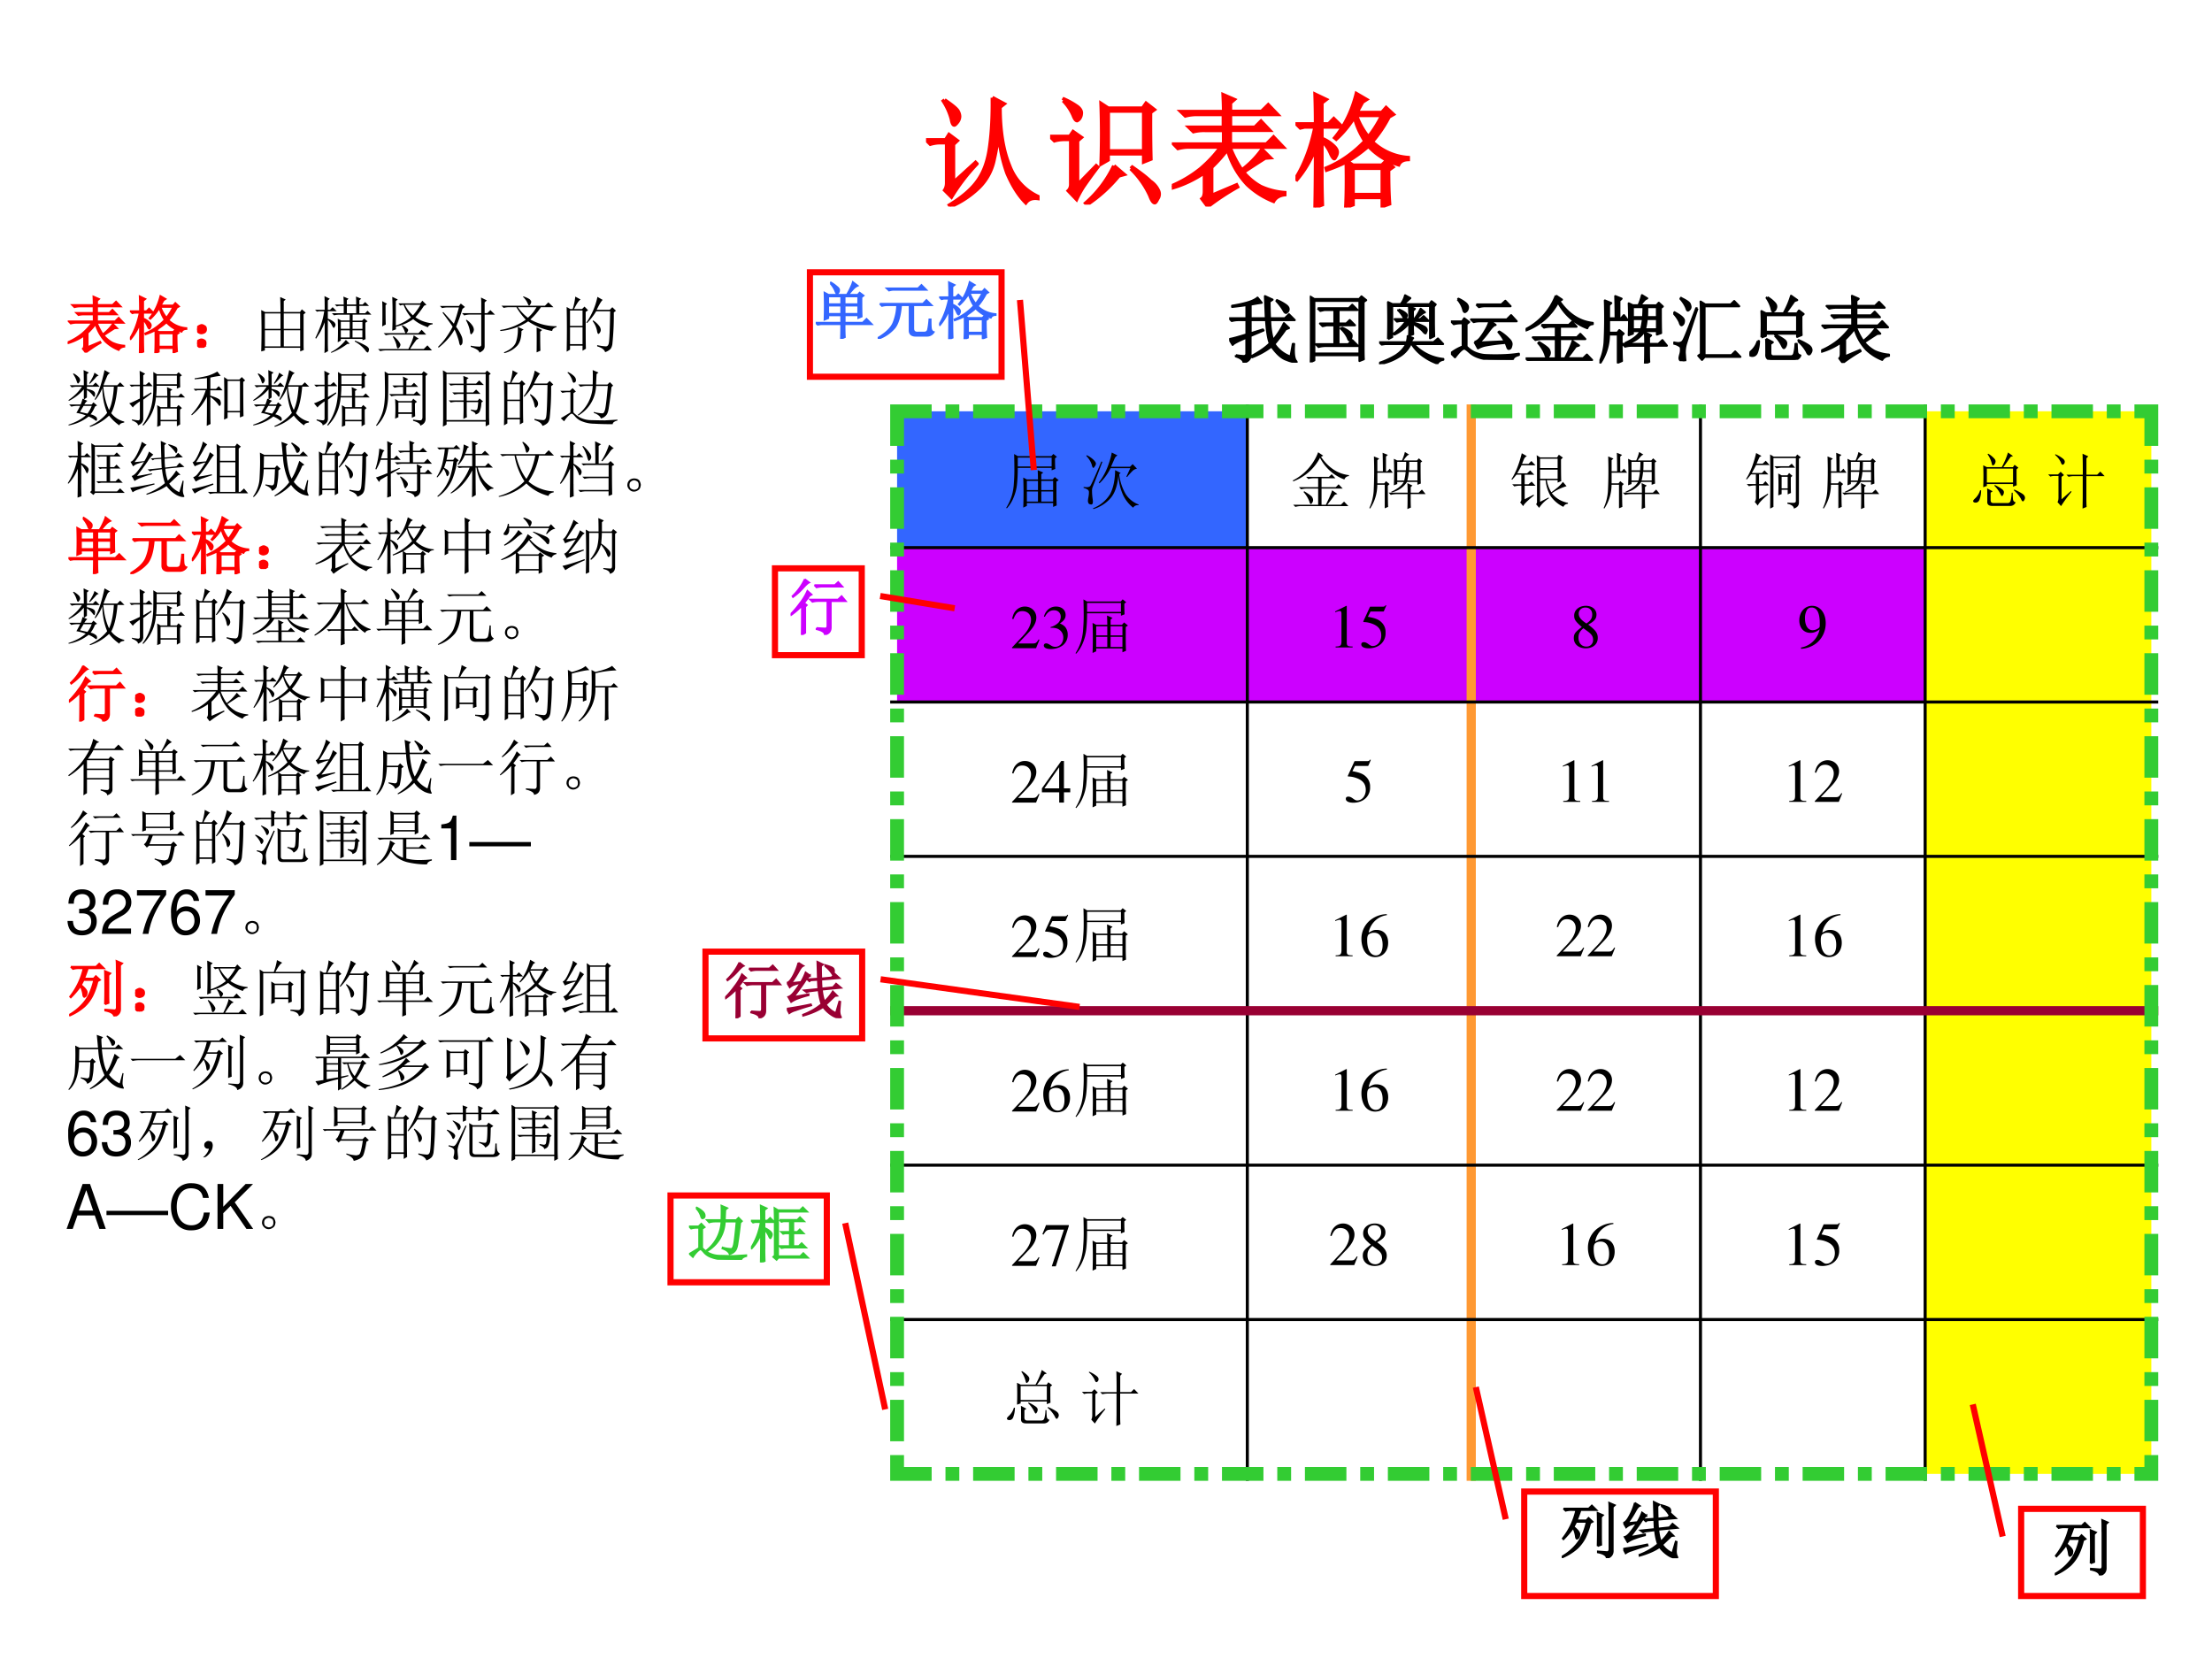 <svg xmlns="http://www.w3.org/2000/svg" xmlns:xlink="http://www.w3.org/1999/xlink" width="960" height="720" viewBox="0 0 720 540"><rect x="0" y="0" width="720" height="540" fill="#333333" stroke="none"/><g data-name="P"><clipPath id="a"><path fill-rule="evenodd" d="M0 540h720V0H0Z"/></clipPath><g clip-path="url(#a)"><path fill="#fff" fill-rule="evenodd" d="M0 540h720V0H0Z"/></g></g><g data-name="P"><symbol id="b"><path d="M.54.887.636.836.602.809C.602.616.628.457.68.332a.448.448 0 0 1 .23-.25V.066C.866.072.833.06.812.031.752.091.703.171.66.27a1.2 1.2 0 0 0-.07.363A1.393 1.393 0 0 0 .555.387a.44.44 0 0 0-.121-.23A.768.768 0 0 0 .199 0L.191.012c.11.067.188.136.235.207.05.073.08.165.094.277.015.112.022.242.02.39M.151.868C.217.823.254.792.262.773A.092.092 0 0 0 .273.734a.078.078 0 0 0-.02-.05C.242.67.234.664.23.664.22.664.212.68.207.711a.514.514 0 0 1-.066.148l.011.008M0 .543h.16l.027.043.067-.05L.223.507V.195l.18.164.011-.011a1.603 1.603 0 0 1-.207-.27L.152.133c.01.015.016.035.016.058V.52H.109A.289.289 0 0 1 .035.508L0 .543Z"/></symbol><symbol id="c"><path d="M.473.762V.437h.289v.325h-.29M.817.75A11 11 0 0 1 .82.371L.762.348v.066h-.29v-.05L.415.331a6.501 6.501 0 0 1 0 .492L.473.785h.28l.028.04.067-.052L.816.75M.52.316l.082-.07L.559.234A1.168 1.168 0 0 0 .3 0L.289.012a.926.926 0 0 1 .23.304M.657.293l.012.012C.733.26.783.223.816.19A.18.18 0 0 0 .883.11.066.066 0 0 0 .875.047C.865.026.857.016.852.016c-.013 0-.026.02-.04.058a.721.721 0 0 1-.156.219m-.55.555.007.011a.617.617 0 0 0 .11-.062C.246.779.257.759.253.738A.073.073 0 0 0 .235.695C.227.688.221.684.22.684c-.01 0-.021.014-.032.043a.398.398 0 0 1-.082.12M.223.16l.152.156.012-.011A4.024 4.024 0 0 1 .273.148.8.8 0 0 1 .215.043l-.067.07c.013.013.02.03.02.051v.367H.109A.289.289 0 0 1 .035.52L0 .555h.16l.027.039.067-.047L.223.52V.16Z"/></symbol><symbol id="d"><path d="m.324.09.203.086L.535.16A2.019 2.019 0 0 1 .293 0L.246.063c.013.01.02.03.02.062v.152A.904.904 0 0 0 .004.152L0 .168a.997.997 0 0 1 .234.14C.297.362.352.42.398.485H.145A.355.355 0 0 1 .05.473L.016.508h.406V.62H.27A.355.355 0 0 1 .176.61L.14.645h.28V.75H.204A.355.355 0 0 1 .11.738L.074.773h.348C.422.823.42.868.418.91l.09-.039L.477.844v-.07H.73l.055.054L.86.75H.477V.645h.199l.05.05.07-.074h-.32V.508H.77l.058.058.078-.082H.473A.914.914 0 0 1 .57.297a.75.75 0 0 1 .164.168L.801.398.76.395A8.691 8.691 0 0 1 .583.28a.497.497 0 0 1 .14-.117.562.562 0 0 1 .196-.05V.097C.876.092.846.074.828.043A.665.665 0 0 0 .613.18a.684.684 0 0 0-.16.285A1.093 1.093 0 0 0 .324.32V.09Z"/></symbol><symbol id="e"><path d="M.469.32V.105h.238V.32H.469M.758.305C.758.2.76.109.766.03L.707.008v.074H.469V.023L.41 0c.005.086.007.21.004.371a1.354 1.354 0 0 0-.16-.066L.25.32c.115.047.22.12.316.22A.65.65 0 0 0 .48.737a.827.827 0 0 0-.148-.18L.32.567c.081.097.14.217.176.36L.578.879.547.859A7.624 7.624 0 0 1 .5.773h.203l.035.04.059-.055-.035-.02A1.017 1.017 0 0 0 .625.535.472.472 0 0 1 .918.406V.391C.878.39.853.376.84.348A.55.55 0 0 0 .594.5 1.125 1.125 0 0 0 .422.375L.469.344h.234l.035.035.055-.05L.758.304M.496.75A.61.61 0 0 1 .594.574c.041.052.078.11.11.176H.495M.215.219c0-.037.001-.102.004-.196L.16 0c.003.154.004.316.004.488A.867.867 0 0 0 .012.227L0 .234C.073.35.126.49.16.656H.074L.04.648.008.68h.156C.164.75.163.83.16.922L.25.879.215.852V.68H.27l.042.043L.38.656H.215V.562A.288.288 0 0 0 .316.496C.332.48.34.465.34.45A.07.07 0 0 0 .328.414C.323.404.32.398.316.398.31.398.298.413.286.441a.294.294 0 0 1-.071.102V.219Z"/></symbol><use xlink:href="#b" fill="red" transform="matrix(39.984 0 0 -39.984 301.422 67.229)"/><use xlink:href="#c" fill="red" transform="matrix(39.984 0 0 -39.984 341.814 66.604)"/><use xlink:href="#d" fill="red" transform="matrix(39.984 0 0 -39.984 381.426 67.229)"/><use xlink:href="#e" fill="red" transform="matrix(39.984 0 0 -39.984 421.662 67.54)"/><use xlink:href="#b" fill="none" stroke="red" stroke-miterlimit="10" stroke-width=".029" transform="matrix(39.984 0 0 -39.984 301.422 67.229)"/><use xlink:href="#c" fill="none" stroke="red" stroke-miterlimit="10" stroke-width=".029" transform="matrix(39.984 0 0 -39.984 341.814 66.604)"/><use xlink:href="#d" fill="none" stroke="red" stroke-miterlimit="10" stroke-width=".029" transform="matrix(39.984 0 0 -39.984 381.426 67.229)"/><use xlink:href="#e" fill="none" stroke="red" stroke-miterlimit="10" stroke-width=".029" transform="matrix(39.984 0 0 -39.984 421.662 67.54)"/><symbol id="f"><path d="M-2147483500-2147483500Z"/></symbol><use xlink:href="#f" fill="red" transform="matrix(39.984 0 0 -39.984 85864980000 -85864980000)"/></g><g data-name="P"><path fill="#36f" fill-rule="evenodd" d="M292 178.25h114v-44.375H292Z"/><path fill="#ff0" fill-rule="evenodd" d="M626.63 178.25h73.625v-44.375H626.63Z"/><path fill="#c0f" fill-rule="evenodd" d="M292 228.5h114v-50.25H292ZM406 228.5h72.875v-50.25H406ZM478.88 228.5h74.625v-50.25H478.88Z"/><path fill="#c0f" fill-rule="evenodd" d="M553.5 228.5h73.125v-50.25H553.5Z"/><path fill="#ff0" fill-rule="evenodd" d="M626.63 228.5h73.625v-50.25H626.63ZM626.63 278.75h73.625V228.5H626.63ZM626.63 329h73.625v-50.25H626.63ZM626.63 379.25h73.625V329H626.63ZM626.63 429.5h73.625v-50.25H626.63ZM626.63 479.75h73.625V429.5H626.63Z"/><path fill="none" stroke="#000" stroke-linejoin="round" d="M406 131.63V482"/><path fill="none" stroke="#f93" stroke-linejoin="round" stroke-width="3" d="M478.88 131.63V482"/><path fill="none" stroke="#000" stroke-linejoin="round" d="M553.5 131.63V482M626.63 131.63V482M289.75 178.25H702.5M289.75 228.5H702.5M289.75 278.75H702.5"/><path fill="none" stroke="#903" stroke-linejoin="round" stroke-width="3" d="M289.75 329H702.5"/><path fill="none" stroke="#000" stroke-linejoin="round" d="M289.75 379.25H702.5M289.75 429.5H702.5"/><path fill="none" stroke="#3c3" stroke-dasharray="13.5,4.5,4.5,4.5" stroke-linejoin="round" stroke-width="4.5" d="M292 131.63V482M700.25 131.63V482M289.75 133.88H702.5M289.75 479.75H702.5"/></g><g data-name="P"><symbol id="g"><path d="M.336.445V.297h.18v.148h-.18m.234 0V.297h.192v.148H.57M.336.273V.11h.18v.164h-.18m.234 0V.11h.192v.164H.57m.246.16V.23C.816.165.818.104.82.047L.762.023v.063H.336V.039L.277.012a6.71 6.71 0 0 1 0 .488L.336.469h.18C.516.513.514.564.512.62l.09-.039L.57.555V.469h.184l.035.039.063-.051L.816.434M0 .008a.84.84 0 0 1 .094.207.904.904 0 0 1 .031.2A2.6 2.6 0 0 1 .133.62c0 .073-.001.16-.004.262L.187.848h.547l.032.035.058-.047L.793.813A2.8 2.8 0 0 1 .797.64L.738.617v.04h-.55C.188.551.183.461.175.386A.741.741 0 0 0 .12.176.586.586 0 0 0 .011 0L0 .008m.188.816V.68h.55v.144h-.55Z"/></symbol><use xlink:href="#g" transform="matrix(20.04 0 0 -20.04 327.516 165.46)"/><symbol id="h"><path d="M-2147483500-2147483500Z"/></symbol><use xlink:href="#h" transform="matrix(20.04 0 0 -20.04 43035570000 -43035570000)"/><symbol id="i"><path d="m.695.527.063.137h-.32a.859.859 0 0 0-.18-.246L.246.43c.06.075.108.161.145.258.036.096.058.173.066.23L.551.871a.1.1 0 0 1-.047-.05L.445.687h.309L.797.73l.07-.074A.143.143 0 0 1 .801.625.962.962 0 0 1 .707.52L.695.527M.566.555C.551.38.506.25.43.168A.6.6 0 0 0 .16 0L.152.012a.57.57 0 0 1 .278.23C.482.34.51.47.512.632l.09-.046-.024-.02A.82.82 0 0 1 .684.242a.427.427 0 0 1 .21-.168L.892.063C.85.065.823.052.805.022A.58.58 0 0 0 .64.23a.888.888 0 0 0-.075.325m-.515.32A.414.414 0 0 0 .164.797C.187.773.2.754.2.738A.073.073 0 0 0 .18.691C.17.676.164.668.16.668c-.01 0-.02.017-.027.05a.355.355 0 0 1-.09.145l.008.012M0 .359A.36.36 0 0 1 .05.355c.024 0 .042.006.055.016.013.01.075.145.184.402L.305.766a23.526 23.526 0 0 0-.16-.414.178.178 0 0 1-.008-.067C.137.254.14.211.148.156.156.1.148.072.121.074.098.077.083.084.078.098A.096.096 0 0 0 .07.133.4.4 0 0 0 .078.19c.008.042.01.073.008.094C.083.31.055.328 0 .344v.015Z"/></symbol><use xlink:href="#i" transform="matrix(20.04 0 0 -20.04 352.71 165.695)"/><symbol id="j"><path d="M-2147483500-2147483500Z"/></symbol><use xlink:href="#j" transform="matrix(20.04 0 0 -20.04 43035570000 -43035570000)"/></g><g data-name="P"><symbol id="k"><path d="M.41.887.492.832.457.812C.579.635.73.536.91.516V.5A.08.08 0 0 1 .836.445.73.73 0 0 0 .44.797.812.812 0 0 0 .004.414L0 .43a.85.85 0 0 1 .41.457M.215.488h.37L.63.531.69.465H.465V.32h.23l.047.047.067-.07H.465V.035h.07C.592.15.626.228.637.27L.723.21.68.196a3.684 3.684 0 0 0-.121-.16H.78l.051.05.07-.073h-.77A.355.355 0 0 1 .04 0L.004.035H.41v.262H.227A.355.355 0 0 1 .133.285L.098.32H.41v.145H.344A.355.355 0 0 1 .25.453L.215.488M.172.242l.012.012C.267.204.31.17.316.152A.092.092 0 0 0 .328.113.073.073 0 0 0 .312.066C.305.053.298.046.293.046c-.01 0-.02.015-.027.044a.49.49 0 0 1-.094.152Z"/></symbol><use xlink:href="#k" transform="matrix(20.04 0 0 -20.04 420.84 164.99)"/><use xlink:href="#h" transform="matrix(20.04 0 0 -20.04 43035570000 -43035570000)"/><symbol id="l"><path d="M.453.766V.629h.14c.003.05.005.095.005.137H.453m.195 0c0-.04 0-.085-.003-.137H.78v.137H.648M.453.606V.464h.113c.01.042.019.088.024.14H.453m.188 0a.875.875 0 0 0-.024-.14h.164v.14h-.14M.53.79a.767.767 0 0 1 .047.137l.07-.043A.094.094 0 0 1 .602.852.383.383 0 0 1 .555.789h.218l.032.035.054-.05-.027-.02c0-.172.001-.285.004-.34L.78.394v.047H.613A.393.393 0 0 0 .36.27L.355.28c.102.047.17.1.204.16H.453V.406L.398.386a4.827 4.827 0 0 1 0 .43L.453.79h.078M.312.266h.31c0 .06-.002.112-.005.156L.7.382.672.356v-.09H.8l.054.051.06-.074H.671c0-.12.001-.193.004-.219L.617 0C.62.031.621.112.621.242h-.18A.355.355 0 0 1 .348.23L.313.266M.3.379C.3.199.302.085.305.035L.25.012v.383H.129A.695.695 0 0 0 .012.008L0 .016a.786.786 0 0 1 .07.273 6.696 6.696 0 0 1 .004.566L.16.82.13.793v-.18h.09C.219.77.217.87.215.914L.3.88.27.852V.613h.023l.039.043.05-.066H.13V.418h.113L.27.453.328.406.301.38Z"/></symbol><use xlink:href="#l" transform="matrix(20.04 0 0 -20.04 445.721 165.695)"/><use xlink:href="#j" transform="matrix(20.04 0 0 -20.04 43035570000 -43035570000)"/></g><g data-name="P"><symbol id="m"><path d="M.465.621V.473H.75V.62H.465m-.05.125c0 .024-.002.06-.005.11L.465.82h.277L.77.863.836.816.805.786c0-.173.001-.29.004-.352L.75.41v.04H.574A.556.556 0 0 1 .648.253C.685.28.718.306.75.332a.554.554 0 0 1 .086.09l.059-.07A.862.862 0 0 1 .656.238.424.424 0 0 1 .918.082V.066C.882.064.857.046.844.016a.527.527 0 0 0-.211.18.62.62 0 0 0-.078.253h-.09V.098l.137.07.007-.012A.52.52 0 0 1 .45 0L.4.059c.012.013.018.03.015.054v.633m.05.05V.646H.75v.152H.465M.215.14l.144.074.008-.012C.257.115.2.056.191.027L.141.09c.015.013.022.032.02.058V.36H.14A.355.355 0 0 1 .047.348L.012.383H.16v.156H.082a1.367 1.367 0 0 0-.07-.082L0 .465C.068.569.124.71.168.887L.25.84A.1.1 0 0 1 .203.79 2.138 2.138 0 0 1 .172.714h.105l.047.047.067-.07H.164a1.714 1.714 0 0 0-.07-.13h.16l.05.047.067-.07H.215V.383h.062l.051.043.063-.067H.215V.141Z"/></symbol><use xlink:href="#m" transform="matrix(20.04 0 0 -20.04 491.971 165.304)"/><use xlink:href="#h" transform="matrix(20.04 0 0 -20.04 43035570000 -43035570000)"/><use xlink:href="#h" transform="matrix(20.04 0 0 -20.04 43035570000 -43035570000)"/><use xlink:href="#l" transform="matrix(20.04 0 0 -20.04 521.971 165.695)"/><use xlink:href="#j" transform="matrix(20.04 0 0 -20.04 43035570000 -43035570000)"/></g><g data-name="P"><symbol id="n"><path d="M.578.516V.328h.098v.188H.578M.391 0a30.345 30.345 0 0 1 0 .879L.449.844h.356l.027.035.059-.047L.859.809V.105C.862.053.835.018.777 0 .775.036.74.063.672.078v.02a.913.913 0 0 1 .09-.004c.034-.003.05.01.047.039V.82H.445V.027L.391 0m.07.688h.234L.742.73.797.664H.59A.355.355 0 0 1 .496.652L.461.687M.523.57.578.54h.094l.027.038.055-.047L.727.508c0-.13 0-.215.003-.254L.676.23v.075H.578v-.07L.523.214a4.055 4.055 0 0 1 0 .355M.211.156l.14.086L.36.23C.258.145.202.083.191.047l-.05.062c.01.01.017.029.02.055v.211H.14A.355.355 0 0 1 .047.363L.012.398H.16v.157H.082a1.367 1.367 0 0 0-.07-.082L0 .48c.068.105.122.245.164.422L.25.855.219.835A2.06 2.06 0 0 1 .172.73H.27l.05.047.063-.07H.164a4.3 4.3 0 0 0-.07-.129h.164L.3.621.363.555H.211V.398h.062l.043.047.059-.07H.211V.156Z"/></symbol><use xlink:href="#n" transform="matrix(20.04 0 0 -20.04 568.333 165.539)"/><use xlink:href="#h" transform="matrix(20.04 0 0 -20.04 43035570000 -43035570000)"/><use xlink:href="#l" transform="matrix(20.04 0 0 -20.04 593.371 165.695)"/><use xlink:href="#j" transform="matrix(20.04 0 0 -20.04 43035570000 -43035570000)"/></g><g data-name="P"><symbol id="o"><path d="m.227.285.09-.047L.284.215V.094c0-.029.013-.045.04-.047h.241C.59.049.604.064.61.09a.568.568 0 0 1 .016.125h.016C.643.163.646.125.648.102A.053.053 0 0 1 .691.059.093.093 0 0 0 .601 0H.31C.25 0 .225.026.23.078c0 .107 0 .176-.003.207m.117.043L.352.34a.706.706 0 0 0 .12-.07C.492.254.5.238.5.223A.097.097 0 0 0 .488.18C.48.167.474.16.468.16.462.16.453.172.442.195a.495.495 0 0 1-.097.133M.66.254l.008.012A.81.81 0 0 0 .785.207C.816.189.835.169.84.148a.059.059 0 0 0-.008-.05C.824.082.816.074.809.074c-.01 0-.021.013-.032.04a.5.5 0 0 1-.117.14m-.547 0H.13A.449.449 0 0 0 .102.098C.092.074.076.06.055.055a.074.074 0 0 0-.043.004C.004.066 0 .073 0 .079c0 .01.012.025.035.046a.287.287 0 0 1 .078.129m.133.594A.434.434 0 0 0 .34.773C.36.753.368.732.363.711.358.69.35.676.34.668.33.66.323.656.32.656.312.656.306.671.3.7a.467.467 0 0 1-.066.14l.012.009M.164.305a4.411 4.411 0 0 1 0 .355L.223.63h.242c.047.086.08.165.101.238L.648.81.61.797A11.156 11.156 0 0 0 .49.629h.156l.027.039.062-.047-.03-.027c0-.13 0-.216.003-.258L.648.312v.043H.223v-.03L.164.304m.059.3V.38h.425v.226H.223Z"/></symbol><use xlink:href="#o" transform="matrix(20.04 0 0 -20.04 642.25 164.678)"/><use xlink:href="#h" transform="matrix(20.04 0 0 -20.04 43035570000 -43035570000)"/><symbol id="p"><path d="m.113.871.004.012A.522.522 0 0 0 .234.816C.258.798.27.78.27.762.27.743.264.73.254.722.246.716.24.712.238.712.225.71.214.727.203.758a.351.351 0 0 1-.09.113M.22.152.37.285.38.273A2.207 2.207 0 0 1 .21.04L.152.105c.01.016.016.04.016.075V.53H.066h.036A.273.273 0 0 1 .035.52L0 .555h.16l.043.043.055-.055-.04-.027V.152m.345.399a8.9 8.9 0 0 1-.004.34L.652.848.622.816V.551h.175l.05.05.071-.074H.621V.172c0-.052.001-.1.004-.145L.559 0l.003.184v.343H.363h.059a.34.34 0 0 1-.09-.011L.297.55h.266Z"/></symbol><use xlink:href="#p" transform="matrix(20.04 0 0 -20.04 666.663 165.539)"/><use xlink:href="#j" transform="matrix(20.04 0 0 -20.04 43035570000 -43035570000)"/></g><g data-name="P"><symbol id="q"><path d="M.445.137.432.142C.395.084.384.077.337.076H.098l.168.176c.089.093.128.169.128.247 0 .1-.081.177-.185.177A.195.195 0 0 1 .065.614C.033.58.018.548.001.477L.022.472c.04.098.075.13.145.13.085 0 .141-.057.141-.141C.308.382.262.29.178.201L0 .012V0h.39l.055.137Z"/></symbol><symbol id="r"><path d="M.11.344A.277.277 0 0 0 .215.333.152.152 0 0 0 .316.185C.316.1.26.036.186.036.158.036.138.043.101.067.072.085.055.092.038.092.015.092 0 .078 0 .057 0 .022.043 0 .113 0c.076 0 .155.026.203.067a.214.214 0 0 1 .072.166.192.192 0 0 1-.044.129.224.224 0 0 1-.083.053c.068.047.093.084.093.138C.354.635.291.69.198.69a.191.191 0 0 1-.13-.049.24.24 0 0 1-.066-.113L.017.524C.057.598.102.63.165.63c.066 0 .11-.043.11-.107a.141.141 0 0 0-.04-.097.29.29 0 0 0-.126-.069L.11.344Z"/></symbol><use xlink:href="#q" transform="matrix(20.04 0 0 -20.04 329.421 210.98)"/><use xlink:href="#r" transform="matrix(20.04 0 0 -20.04 339.762 211.26)"/></g><use xlink:href="#g" data-name="P" transform="matrix(20.04 0 0 -20.04 350.076 212.78)"/><use xlink:href="#j" data-name="P" transform="matrix(20.04 0 0 -20.04 43035570000 -43035570000)"/><g data-name="P"><symbol id="s"><path d="M.007 0h.276v.015C.206.015.189.026.188.074v.6L.18.676 0 .585V.571a.303.303 0 0 0 .072.022c.021 0 .03-.015.03-.047V.093C.1.03.083.016.007.015V0Z"/></symbol><symbol id="t"><path d="M.149.597h.196c.017 0 .02.001.023.009l.038.089-.009.007C.382.682.373.676.351.676H.142L.033.439.032.434c0-.006.004-.008.012-.008a.397.397 0 0 0 .113-.02C.272.369.324.308.324.208.324.112.264.037.185.037c-.02 0-.036.007-.066.029C.087.09.065.099.042.099.014.099 0 .087 0 .062 0 .024.046 0 .122 0c.083 0 .155.027.206.078a.236.236 0 0 1 .066.178.214.214 0 0 1-.068.168C.282.468.225.491.107.512l.042.085Z"/></symbol><use xlink:href="#s" transform="matrix(20.04 0 0 -20.04 434.604 210.74)"/><use xlink:href="#t" transform="matrix(20.04 0 0 -20.04 443.101 211.02)"/><use xlink:href="#j" transform="matrix(20.04 0 0 -20.04 43035570000 -43035570000)"/></g><g data-name="P"><symbol id="u"><path d="M.234.385c.1.054.134.095.134.163C.368.631.297.69.196.69.087.69.006.623.006.532.006.467.025.438.13.346.021.263 0 .234 0 .165 0 .067.078 0 .192 0c.12 0 .197.066.197.169 0 .077-.034.125-.155.216M.216.282C.289.23.313.194.313.138a.105.105 0 0 0-.11-.11C.127.028.076.086.076.172c0 .065.021.106.08.154l.06-.044M.205.403C.116.461.08.507.08.563c0 .058.045.099.108.099.068 0 .111-.044.111-.113C.299.488.273.448.205.403Z"/></symbol><use xlink:href="#u" transform="matrix(20.04 0 0 -20.04 512.272 211.02)"/><use xlink:href="#j" transform="matrix(20.04 0 0 -20.04 43035570000 -43035570000)"/></g><g data-name="P"><symbol id="v"><path d="M.029 0a.432.432 0 0 1 .235.081c.104.076.165.2.165.335 0 .165-.091.282-.221.282C.089.698 0 .597 0 .462 0 .34.072.259.18.259c.055 0 .097.016.15.057A.374.374 0 0 0 .026.02L.029 0m.303.377C.332.357.328.348.317.339A.16.16 0 0 0 .216.302C.14.302.092.377.092.496a.26.26 0 0 0 .037.143A.09.09 0 0 0 .2.67C.287.67.332.584.332.416V.377Z"/></symbol><use xlink:href="#v" transform="matrix(20.04 0 0 -20.04 585.671 211.18)"/><use xlink:href="#j" transform="matrix(20.04 0 0 -20.04 43035570000 -43035570000)"/></g><g data-name="P"><symbol id="w"><path d="M.46.231H.358v.445H.314L0 .231V.167h.281V0h.077v.167H.46v.064m-.18 0H.04l.24.343V.231Z"/></symbol><use xlink:href="#q" transform="matrix(20.04 0 0 -20.04 329.421 261.24)"/><use xlink:href="#w" transform="matrix(20.04 0 0 -20.04 339.14 261.24)"/></g><use xlink:href="#g" data-name="P" transform="matrix(20.04 0 0 -20.04 350.076 263.04)"/><use xlink:href="#j" data-name="P" transform="matrix(20.04 0 0 -20.04 43035570000 -43035570000)"/><g data-name="P"><use xlink:href="#t" transform="matrix(20.04 0 0 -20.04 438.061 261.28)"/><use xlink:href="#j" transform="matrix(20.04 0 0 -20.04 43035570000 -43035570000)"/></g><g data-name="P"><use xlink:href="#s" transform="matrix(20.04 0 0 -20.04 508.694 261)"/><use xlink:href="#s" transform="matrix(20.04 0 0 -20.04 518.054 261)"/><use xlink:href="#j" transform="matrix(20.04 0 0 -20.04 43035570000 -43035570000)"/></g><g data-name="P"><use xlink:href="#s" transform="matrix(20.04 0 0 -20.04 582.254 261)"/><use xlink:href="#q" transform="matrix(20.04 0 0 -20.04 590.711 261)"/><use xlink:href="#j" transform="matrix(20.04 0 0 -20.04 43035570000 -43035570000)"/></g><g data-name="P"><use xlink:href="#q" transform="matrix(20.04 0 0 -20.04 329.421 311.5)"/><use xlink:href="#t" transform="matrix(20.04 0 0 -20.04 339.541 311.78)"/></g><use xlink:href="#g" data-name="P" transform="matrix(20.04 0 0 -20.04 350.076 313.3)"/><use xlink:href="#j" data-name="P" transform="matrix(20.04 0 0 -20.04 43035570000 -43035570000)"/><g data-name="P"><symbol id="x"><path d="M.412.698a.436.436 0 0 1-.245-.08A.387.387 0 0 1 0 .293C0 .206.027.118.07.068A.198.198 0 0 1 .224 0c.124 0 .21.095.21.233 0 .129-.072.209-.189.209C.201.442.181.435.118.397a.346.346 0 0 0 .296.285L.412.698M.208.396C.295.396.344.324.344.199.344.089.305.028.235.028.147.028.093.122.093.277c0 .051.008.079.028.094a.145.145 0 0 0 .087.025Z"/></symbol><use xlink:href="#s" transform="matrix(20.04 0 0 -20.04 434.604 311.26)"/><use xlink:href="#x" transform="matrix(20.04 0 0 -20.04 443.141 311.54)"/><use xlink:href="#j" transform="matrix(20.04 0 0 -20.04 43035570000 -43035570000)"/></g><g data-name="P"><use xlink:href="#q" transform="matrix(20.04 0 0 -20.04 506.711 311.26)"/><use xlink:href="#q" transform="matrix(20.04 0 0 -20.04 516.791 311.26)"/><use xlink:href="#j" transform="matrix(20.04 0 0 -20.04 43035570000 -43035570000)"/></g><g data-name="P"><use xlink:href="#s" transform="matrix(20.04 0 0 -20.04 582.254 311.26)"/><use xlink:href="#x" transform="matrix(20.04 0 0 -20.04 590.791 311.54)"/><use xlink:href="#j" transform="matrix(20.04 0 0 -20.04 43035570000 -43035570000)"/></g><g data-name="P"><use xlink:href="#q" transform="matrix(20.064 0 0 -20.064 329.422 361.78)"/><use xlink:href="#x" transform="matrix(20.064 0 0 -20.064 339.582 362.06)"/></g><use xlink:href="#g" data-name="P" transform="matrix(20.064 0 0 -20.064 350.077 363.583)"/><use xlink:href="#j" data-name="P" transform="matrix(20.064 0 0 -20.064 43087108000 -43087108000)"/><g data-name="P"><use xlink:href="#s" transform="matrix(20.064 0 0 -20.064 434.607 361.54)"/><use xlink:href="#x" transform="matrix(20.064 0 0 -20.064 443.142 361.82)"/><use xlink:href="#j" transform="matrix(20.064 0 0 -20.064 43087108000 -43087108000)"/></g><g data-name="P"><use xlink:href="#q" transform="matrix(20.064 0 0 -20.064 506.712 361.54)"/><use xlink:href="#q" transform="matrix(20.064 0 0 -20.064 516.792 361.54)"/><use xlink:href="#j" transform="matrix(20.064 0 0 -20.064 43087108000 -43087108000)"/></g><g data-name="P"><use xlink:href="#s" transform="matrix(20.064 0 0 -20.064 582.257 361.54)"/><use xlink:href="#q" transform="matrix(20.064 0 0 -20.064 590.712 361.54)"/><use xlink:href="#j" transform="matrix(20.064 0 0 -20.064 43087108000 -43087108000)"/></g><g data-name="P"><symbol id="y"><path d="M.429.67h-.37L0 .523.017.515c.041.067.06.08.116.081H.35L.152 0h.065l.212.654V.67Z"/></symbol><use xlink:href="#q" transform="matrix(20.04 0 0 -20.04 329.421 412.03)"/><use xlink:href="#y" transform="matrix(20.04 0 0 -20.04 339.3 412.19)"/></g><use xlink:href="#g" data-name="P" transform="matrix(20.04 0 0 -20.04 350.076 413.83)"/><use xlink:href="#j" data-name="P" transform="matrix(20.04 0 0 -20.04 43035570000 -43035570000)"/><g data-name="P"><use xlink:href="#q" transform="matrix(20.04 0 0 -20.04 432.981 411.79)"/><use xlink:href="#u" transform="matrix(20.04 0 0 -20.04 443.582 412.07)"/><use xlink:href="#j" transform="matrix(20.04 0 0 -20.04 43035570000 -43035570000)"/></g><g data-name="P"><use xlink:href="#s" transform="matrix(20.04 0 0 -20.04 508.334 411.79)"/><use xlink:href="#x" transform="matrix(20.04 0 0 -20.04 516.871 412.07)"/><use xlink:href="#j" transform="matrix(20.04 0 0 -20.04 43035570000 -43035570000)"/></g><g data-name="P"><use xlink:href="#s" transform="matrix(20.04 0 0 -20.04 582.254 411.79)"/><use xlink:href="#t" transform="matrix(20.04 0 0 -20.04 590.751 412.07)"/><use xlink:href="#j" transform="matrix(20.04 0 0 -20.04 43035570000 -43035570000)"/></g><g data-name="P"><use xlink:href="#o" transform="matrix(20.04 0 0 -20.04 327.75 463.306)"/><use xlink:href="#h" transform="matrix(20.04 0 0 -20.04 43035570000 -43035570000)"/><use xlink:href="#p" transform="matrix(20.04 0 0 -20.04 352.163 464.167)"/><use xlink:href="#j" transform="matrix(20.04 0 0 -20.04 43035570000 -43035570000)"/></g><g data-name="P"><symbol id="z"><path d="M.09.102C.124.096.156.092.188.09.22.087.236.102.233.133V.34C.12.293.057.26.047.242L0 .32c.04.006.117.026.234.063v.195H.13A.355.355 0 0 1 .035.566L0 .602h.234v.18C.174.772.11.765.04.757v.015c.055.008.119.021.191.04.073.02.124.044.153.07L.44.813A2.49 2.49 0 0 1 .29.788V.602h.207l-.012.3.102-.047-.04-.027c0-.06.002-.135.005-.226h.203l.055.054.078-.078H.555A1.1 1.1 0 0 1 .594.305c.062.075.112.152.148.23L.81.47.766.453a2.796 2.796 0 0 0-.153-.2.433.433 0 0 1 .219-.171l.031.172H.88C.87.129.88.052.906.024.911.017.914.012.914.007H.91C.91.005.908.004.902.004a.521.521 0 0 0-.125.035C.712.06.645.12.574.22A1.057 1.057 0 0 0 .31.074L.305.09c.11.06.191.117.246.172C.527.322.51.427.5.578H.29v-.18L.456.45.465.437.289.363V.102C.29.052.258.018.195 0 .195.034.16.063.09.086v.016m.558.746a.672.672 0 0 0 .11-.059C.786.771.802.753.805.734A.052.052 0 0 0 .793.691C.783.681.775.676.77.676c-.01 0-.021.01-.032.031a.66.66 0 0 1-.097.129l.007.012Z"/></symbol><symbol id="A"><path d="M.105.734h.422l.047.047.07-.07H.388V.527h.105L.54.574l.07-.07H.387V.246H.52l.054.055.078-.078H.211A.355.355 0 0 1 .117.21L.082.246h.25v.258H.227L.172.492.137.527h.195v.184H.195L.141.699.105.734M.43.473A.43.43 0 0 0 .54.41C.556.395.565.38.565.363A.097.097 0 0 0 .555.32C.547.307.54.3.535.3.527.3.52.314.512.337A.404.404 0 0 1 .418.46L.43.473M0 0a3.7 3.7 0 0 1 .004.168v.555c0 .05-.001.106-.004.172L.059.859h.609l.031.036.063-.051L.727.82V.203c0-.052 0-.105.003-.16L.672.02v.078H.059v-.07L0 0m.059.836V.12h.613v.715H.059Z"/></symbol><symbol id="B"><path d="M.121.34a10.9 10.9 0 0 1 0 .5L.18.813h.113a.298.298 0 0 1 .059.12l.07-.038a3.142 3.142 0 0 1-.09-.083h.352l.027.04.055-.043L.742.78V.594c0-.058.001-.13.004-.215L.691.352v.437H.176V.367L.12.34m.29.27C.41.681.408.74.405.78L.484.75.457.723V.609h.02A.712.712 0 0 1 .563.75L.62.703C.603.701.561.67.496.61H.56l.043.04.066-.063H.457V.563A.615.615 0 0 0 .602.511C.63.499.645.482.645.46A.063.063 0 0 0 .637.434C.634.424.632.418.629.418.62.418.609.43.589.453a.486.486 0 0 1-.132.094c0-.063.001-.11.004-.14L.406.386C.41.434.41.492.41.562a.56.56 0 0 0-.203-.16L.199.414c.07.052.127.11.168.172H.29L.242.578.211.61h.2M.265.74A.32.32 0 0 0 .352.694C.367.682.375.671.375.66A.067.067 0 0 0 .363.63C.355.619.35.613.348.613c-.006 0-.012.01-.02.028a.37.37 0 0 1-.07.09l.008.007M.46.352C.45.344.44.326.43.297h.308l.059.05.07-.074H.465A.637.637 0 0 1 .87.07V.06C.832.053.805.036.79.008a.749.749 0 0 0-.176.09.583.583 0 0 0-.172.175H.426A.38.38 0 0 0 .27.102.729.729 0 0 0 0 0v.016c.08.026.155.06.223.101A.422.422 0 0 1 .37.273H.082L.035.266l-.031.03h.371c.01.04.014.067.012.083L.46.352Z"/></symbol><symbol id="C"><path d="M.344.75h.34L.738.8l.07-.073H.45A.28.28 0 0 1 .38.715L.344.75M.32.242c.026.005.051.022.075.051a.875.875 0 0 1 .074.11.533.533 0 0 1 .054.12h-.14A.289.289 0 0 1 .309.512L.273.547h.485l.058.058.075-.082H.535l.07-.05C.585.473.555.445.515.39A1.31 1.31 0 0 0 .384.234L.73.25a.539.539 0 0 1-.085.125l.011.008A.596.596 0 0 0 .781.285C.812.257.826.23.821.203.817.18.812.164.804.156a.038.038 0 0 0-.02-.008c-.008 0-.014.008-.02.024L.743.23A2.744 2.744 0 0 1 .47.195.318.318 0 0 1 .367.156L.32.242M.09.82l.012.008A.438.438 0 0 0 .207.762C.225.743.233.724.23.703A.073.073 0 0 0 .21.66C.2.652.194.648.189.648c-.01 0-.019.013-.024.04A.348.348 0 0 1 .09.82M.21.18A.383.383 0 0 1 .31.105a.432.432 0 0 1 .18-.042C.568.06.644.06.714.063c.073.002.142.009.207.019V.066C.867.051.84.03.84 0 .723 0 .625.001.547.004a.534.534 0 0 0-.188.035.323.323 0 0 0-.113.07C.217.135.196.15.184.152.17.155.148.141.117.11A.86.86 0 0 1 .055.035L0 .09a.616.616 0 0 0 .16.09v.316H.133A.355.355 0 0 1 .039.484L.004.52h.148L.18.562l.066-.05L.211.484V.18Z"/></symbol><symbol id="D"><path d="M.41.887.492.832.457.812C.579.635.73.536.91.516V.5A.08.08 0 0 1 .836.445.73.73 0 0 0 .44.797.812.812 0 0 0 .004.414L0 .43a.85.85 0 0 1 .41.457M.215.488h.37L.63.531.69.465H.465V.32h.23l.047.047.067-.07H.465V.035h.07C.592.15.626.228.637.27L.723.21.68.196a3.684 3.684 0 0 0-.121-.16H.78l.051.05.07-.073h-.77A.355.355 0 0 1 .04 0L.004.035H.41v.262H.227A.355.355 0 0 1 .133.285L.098.32H.41v.145H.344A.355.355 0 0 1 .25.453L.215.488M.172.242l.012.012C.267.204.31.17.316.152A.092.092 0 0 0 .328.113.073.073 0 0 0 .312.066C.305.053.298.046.293.046c-.01 0-.02.015-.027.044a.49.49 0 0 1-.094.152Z"/></symbol><symbol id="E"><path d="M.453.766V.629h.14c.003.05.005.095.005.137H.453m.195 0c0-.04 0-.085-.003-.137H.78v.137H.648M.453.606V.464h.113c.01.042.019.088.024.14H.453m.188 0a.875.875 0 0 0-.024-.14h.164v.14h-.14M.53.79a.767.767 0 0 1 .047.137l.07-.043A.094.094 0 0 1 .602.852.383.383 0 0 1 .555.789h.218l.032.035.054-.05-.027-.02c0-.172.001-.285.004-.34L.78.394v.047H.613A.393.393 0 0 0 .36.27L.355.28c.102.047.17.1.204.16H.453V.406L.398.386a4.827 4.827 0 0 1 0 .43L.453.79h.078M.312.266h.31c0 .06-.002.112-.005.156L.7.382.672.356v-.09H.8l.054.051.06-.074H.671c0-.12.001-.193.004-.219L.617 0C.62.031.621.112.621.242h-.18A.355.355 0 0 1 .348.23L.313.266M.3.379C.3.199.302.085.305.035L.25.012v.383H.129A.695.695 0 0 0 .012.008L0 .016a.786.786 0 0 1 .07.273 6.696 6.696 0 0 1 .004.566L.16.82.13.793v-.18h.09C.219.77.217.87.215.914L.3.88.27.852V.613h.023l.039.043.05-.066H.13V.418h.113L.27.453.328.406.301.38Z"/></symbol><symbol id="F"><path d="M.375.098v.53C.375.7.374.76.371.809L.434.77H.78l.047.046.067-.07h-.47V.082H.79l.05.05L.91.06H.426L.39.019.34.075l.035.024M.328.715a26.409 26.409 0 0 1-.156-.48.414.414 0 0 1-.016-.122C.16.066.161.033.164.016.164.006.158 0 .144 0a.129.129 0 0 0-.039.008C.092.013.085.025.085.043c0 .013.005.033.013.059.005.02.007.041.007.062C.105.184.1.2.085.207a.185.185 0 0 1-.073.031v.016A.33.33 0 0 1 .066.246c.034 0 .058.012.07.035.016.024.075.17.176.438L.329.715M.008.668C.099.621.145.582.145.551.145.522.137.503.12.492.108.482.096.495.086.532A.447.447 0 0 1 0 .655l.008.012m.097.191C.178.823.217.796.223.777A.118.118 0 0 0 .234.738.049.049 0 0 0 .22.703C.21.693.204.688.199.688.191.688.184.7.176.727a.462.462 0 0 1-.078.12L.105.86Z"/></symbol><symbol id="G"><path d="m.227.285.09-.047L.284.215V.094c0-.029.013-.045.04-.047h.241C.59.049.604.064.61.09a.568.568 0 0 1 .016.125h.016C.643.163.646.125.648.102A.053.053 0 0 1 .691.059.093.093 0 0 0 .601 0H.31C.25 0 .225.026.23.078c0 .107 0 .176-.003.207m.117.043L.352.34a.706.706 0 0 0 .12-.07C.492.254.5.238.5.223A.097.097 0 0 0 .488.18C.48.167.474.16.468.16.462.16.453.172.442.195a.495.495 0 0 1-.097.133M.66.254l.008.012A.81.81 0 0 0 .785.207C.816.189.835.169.84.148a.059.059 0 0 0-.008-.05C.824.082.816.074.809.074c-.01 0-.021.013-.032.04a.5.5 0 0 1-.117.14m-.547 0H.13A.449.449 0 0 0 .102.098C.092.074.076.06.055.055a.074.074 0 0 0-.043.004C.004.066 0 .073 0 .079c0 .01.012.025.035.046a.287.287 0 0 1 .078.129m.133.594A.434.434 0 0 0 .34.773C.36.753.368.732.363.711.358.69.35.676.34.668.33.66.323.656.32.656.312.656.306.671.3.7a.467.467 0 0 1-.066.14l.012.009M.164.305a4.411 4.411 0 0 1 0 .355L.223.63h.242c.047.086.08.165.101.238L.648.81.61.797A11.156 11.156 0 0 0 .49.629h.156l.027.039.062-.047-.03-.027c0-.13 0-.216.003-.258L.648.312v.043H.223v-.03L.164.304m.059.3V.38h.425v.226H.223Z"/></symbol><use xlink:href="#z" transform="matrix(24 0 0 -24 400.105 118.056)"/><use xlink:href="#A" transform="matrix(24 0 0 -24 426.381 117.962)"/><use xlink:href="#B" transform="matrix(24 0 0 -24 448.908 118.525)"/><use xlink:href="#C" transform="matrix(24 0 0 -24 472.277 117.119)"/><use xlink:href="#D" transform="matrix(24 0 0 -24 496.585 117.494)"/><use xlink:href="#E" transform="matrix(24 0 0 -24 520.611 118.337)"/><use xlink:href="#F" transform="matrix(24 0 0 -24 544.638 117.587)"/><use xlink:href="#G" transform="matrix(24 0 0 -24 569.414 117.119)"/><use xlink:href="#d" transform="matrix(24 0 0 -24 592.784 118.15)"/><use xlink:href="#z" fill="none" stroke="#000" stroke-linejoin="round" stroke-width=".029" transform="matrix(24 0 0 -24 400.105 118.056)"/><use xlink:href="#A" fill="none" stroke="#000" stroke-linejoin="round" stroke-width=".029" transform="matrix(24 0 0 -24 426.381 117.962)"/><use xlink:href="#B" fill="none" stroke="#000" stroke-linejoin="round" stroke-width=".029" transform="matrix(24 0 0 -24 448.908 118.525)"/><use xlink:href="#C" fill="none" stroke="#000" stroke-linejoin="round" stroke-width=".029" transform="matrix(24 0 0 -24 472.277 117.119)"/><use xlink:href="#D" fill="none" stroke="#000" stroke-linejoin="round" stroke-width=".029" transform="matrix(24 0 0 -24 496.585 117.494)"/><use xlink:href="#E" fill="none" stroke="#000" stroke-linejoin="round" stroke-width=".029" transform="matrix(24 0 0 -24 520.611 118.337)"/><use xlink:href="#F" fill="none" stroke="#000" stroke-linejoin="round" stroke-width=".029" transform="matrix(24 0 0 -24 544.638 117.587)"/><use xlink:href="#G" fill="none" stroke="#000" stroke-linejoin="round" stroke-width=".029" transform="matrix(24 0 0 -24 569.414 117.119)"/><use xlink:href="#d" fill="none" stroke="#000" stroke-linejoin="round" stroke-width=".029" transform="matrix(24 0 0 -24 592.784 118.15)"/><use xlink:href="#j" transform="matrix(24 0 0 -24 51539605000 -51539605000)"/><use xlink:href="#j" transform="matrix(24 0 0 -24 51539605000 -51539605000)"/></g><g fill="none" stroke="red" stroke-miterlimit="8" stroke-width="2" data-name="P"><path d="M263.63 122.63h62.375v-34H263.63ZM332 97.63l4.5 55.37"/></g><g data-name="P"><symbol id="H"><path d="M.203.691V.563h.211V.69h-.21m.265 0V.563H.69V.69H.47M.203.54V.406h.211V.54h-.21m.265 0V.406H.69V.54H.47m-.23.363.007.012A.54.54 0 0 0 .34.848C.368.827.382.808.379.789A.058.058 0 0 0 .363.746C.355.738.35.734.348.734.338.734.327.75.316.781a.431.431 0 0 1-.078.121m.23-.664c0-.106.002-.177.005-.21L.41 0c.003.091.004.17.004.238H.082L.032.23 0 .262h.414v.12h-.21V.337L.143.312a6.128 6.128 0 0 1 0 .438L.208.715h.297a.896.896 0 0 1 .055.101c.02.042.035.077.043.106L.68.863a.213.213 0 0 1-.07-.05A2.249 2.249 0 0 1 .526.715h.157l.03.035.063-.047L.742.676c0-.16.001-.263.004-.313L.691.34v.043H.47V.262h.293l.062.062L.91.238H.47Z"/></symbol><symbol id="I"><path d="M.035.57h.7L.792.63.875.547H.578V.168c0-.05.029-.072.086-.066h.09c.039 0 .061.02.066.058.008.04.015.091.02.156h.02C.86.243.861.193.866.164.872.135.887.117.91.11A.128.128 0 0 0 .797.051H.629C.556.048.519.077.519.137v.41H.38C.366.377.332.257.277.184A.618.618 0 0 0 .007 0L0 .012C.133.09.217.17.254.254a.823.823 0 0 1 .062.293H.164A.355.355 0 0 1 .07.535L.035.57m.113.25h.508l.055.055.078-.078H.27A.274.274 0 0 1 .185.785L.148.82Z"/></symbol><use xlink:href="#H" fill="#36f" transform="matrix(20.04 0 0 -20.04 265.52 110.297)"/><use xlink:href="#I" fill="#36f" transform="matrix(20.04 0 0 -20.04 285.68 110.297)"/><use xlink:href="#e" fill="#36f" transform="matrix(20.04 0 0 -20.04 305.683 110.375)"/><use xlink:href="#H" fill="none" stroke="#36f" stroke-miterlimit="8" stroke-width=".029" transform="matrix(20.04 0 0 -20.04 265.52 110.297)"/><use xlink:href="#I" fill="none" stroke="#36f" stroke-miterlimit="8" stroke-width=".029" transform="matrix(20.04 0 0 -20.04 285.68 110.297)"/><use xlink:href="#e" fill="none" stroke="#36f" stroke-miterlimit="8" stroke-width=".029" transform="matrix(20.04 0 0 -20.04 305.683 110.375)"/><use xlink:href="#f" fill="#36f" transform="matrix(20.04 0 0 -20.04 43035570000 -43035570000)"/></g><g fill="none" stroke="red" stroke-miterlimit="8" stroke-width="2" data-name="P"><path d="M657.88 519.5h39.625v-28.375H657.88ZM651.87 500.125l-9.74-43"/></g><g data-name="P"><symbol id="J"><path d="M.027.805h.41l.051.05.075-.074H.304A2.353 2.353 0 0 0 .242.613h.156l.036.04L.5.592.46.57A1.063 1.063 0 0 0 .376.332.654.654 0 0 0 .25.164.906.906 0 0 0 .008.012L0 .023A.844.844 0 0 1 .262.25c.062.083.11.197.144.34H.234A2.6 2.6 0 0 0 .191.508C.26.453.291.41.285.383.283.354.276.336.265.328L.247.316c-.01 0-.017.016-.02.047a.416.416 0 0 1-.042.13A1.493 1.493 0 0 0 .027.308L.016.32a1.144 1.144 0 0 1 .219.46L.155.782A.355.355 0 0 1 .063.77L.027.805m.555-.61a9.996 9.996 0 0 1 0 .54L.668.698.637.668v-.32C.637.303.638.26.64.218L.582.196m.191.516c0 .094 0 .156-.003.187L.86.86.827.83v-.7C.831.064.798.02.73 0 .728.044.68.076.586.094v.015L.734.098c.026 0 .04.017.04.05v.563Z"/></symbol><use xlink:href="#J" transform="matrix(20.04 0 0 -20.04 668.834 512.79)"/><use xlink:href="#J" fill="none" stroke="#000" stroke-miterlimit="8" stroke-width=".029" transform="matrix(20.04 0 0 -20.04 668.834 512.79)"/><use xlink:href="#f" transform="matrix(20.04 0 0 -20.04 43035570000 -43035570000)"/></g><g fill="none" stroke="red" stroke-miterlimit="8" stroke-width="2" data-name="P"><path d="M252.25 213.25h28.25V185h-28.25ZM286.5 194l24.25 4"/></g><g data-name="P"><symbol id="K"><path d="M.387.809h.332l.054.05L.84.785H.516A.355.355 0 0 1 .422.773L.387.81M.422.113C.492.108.539.105.562.105c.024 0 .036.016.036.047v.399H.449A.355.355 0 0 1 .355.539L.32.574h.45L.828.63.895.55H.652V.133C.655.063.622.02.555.008.555.044.51.073.422.094v.02M.23.905.3.852C.284.846.252.819.208.77A.97.97 0 0 0 .039.617L.031.63a.905.905 0 0 1 .2.277M.237.461V.035L.18 0c.002.057.004.216.004.477A1.126 1.126 0 0 0 .008.324L0 .336C.055.39.107.452.156.52a.88.88 0 0 1 .117.195L.34.656.305.636A1.771 1.771 0 0 0 .219.52L.262.484.238.461Z"/></symbol><use xlink:href="#K" fill="#c0f" transform="matrix(20.04 0 0 -20.04 257.346 206.677)"/><use xlink:href="#K" fill="none" stroke="#c0f" stroke-miterlimit="8" stroke-width=".029" transform="matrix(20.04 0 0 -20.04 257.346 206.677)"/><use xlink:href="#f" fill="#c0f" transform="matrix(20.04 0 0 -20.04 43035570000 -43035570000)"/></g><g data-name="P"><symbol id="L"><path d="M.117.121C.133.111.14.092.137.066c0-.023-.01-.04-.028-.05A.097.097 0 0 0 .07 0a.097.097 0 0 0-.039.016C.013.026.003.044 0 .07c0 .026.008.043.023.051.019.01.034.016.047.016A.084.084 0 0 0 .117.12m0 .234C.135.348.145.33.145.301.145.275.135.257.113.246A.152.152 0 0 0 .07.234.099.099 0 0 0 .023.25.067.067 0 0 0 0 .305c.003.026.013.043.031.05.018.01.033.016.043.016C.084.371.1.366.117.355Z"/></symbol><use xlink:href="#d" fill="red" transform="matrix(20.04 0 0 -20.04 22.04 114.779)"/><use xlink:href="#e" fill="red" transform="matrix(20.04 0 0 -20.04 42.279 114.935)"/><use xlink:href="#L" fill="red" transform="matrix(20.04 0 0 -20.04 64.161 113.213)"/><use xlink:href="#d" fill="none" stroke="red" stroke-miterlimit="8" stroke-width=".029" transform="matrix(20.04 0 0 -20.04 22.04 114.779)"/><use xlink:href="#e" fill="none" stroke="red" stroke-miterlimit="8" stroke-width=".029" transform="matrix(20.04 0 0 -20.04 42.279 114.935)"/><use xlink:href="#L" fill="none" stroke="red" stroke-miterlimit="8" stroke-width=".029" transform="matrix(20.04 0 0 -20.04 64.161 113.213)"/><symbol id="M"><path d="M.367.344V.082h.266v.262H.367M0 0a10.955 10.955 0 0 1 0 .672L.063.64h.25C.313.753.31.833.308.883l.09-.04L.366.817V.641H.63L.66.684.723.629.688.602v-.43c0-.076 0-.125.003-.149L.633 0v.059H.059V.016L0 0m.059.617v-.25h.254v.25H.058m.308 0v-.25h.266v.25H.367M.06.344V.082h.254v.262H.058Z"/></symbol><symbol id="N"><path d="M.516.766V.648h.152v.118H.516M.418.508V.395h.145v.113H.417M.609.504v-.11h.16v.11H.61M.418.37V.254h.145V.37H.417m.191 0V.254h.16V.37H.61m.207.121C.816.36.818.271.82.227L.77.207V.23H.418V.203L.368.176a4.599 4.599 0 0 1 0 .383L.425.53h.137v.094h-.16A.355.355 0 0 1 .308.613L.273.648h.192v.118H.387L.352.758.32.789h.145C.465.833.464.876.46.918L.543.883.516.859V.79h.152c0 .04-.001.082-.004.129L.75.883.719.859V.79h.054l.04.04.062-.063H.719V.648h.094l.039.04.062-.063H.61V.527h.153l.035.035.055-.046L.816.492M.5.215.563.152.522.148A1.08 1.08 0 0 0 .262.004L.258.016A.739.739 0 0 1 .5.215M.645.188l.003.015A1.3 1.3 0 0 0 .824.121C.864.098.88.074.875.051.87.025.863.01.855.01.842.012.828.024.813.048a.57.57 0 0 1-.168.14M.207.192c0-.057.001-.11.004-.16L.152 0c.003.065.004.133.004.203V.5A1.533 1.533 0 0 0 .09.352 2.401 2.401 0 0 0 .016.234L.004.246c.039.08.07.155.094.223.023.067.04.138.05.21H.063L.03.673 0 .703h.156C.156.815.155.89.152.926L.238.883.207.855V.703h.035l.043.043L.352.68H.207V.559A.31.31 0 0 0 .313.5C.326.484.332.471.332.46A.07.07 0 0 0 .32.427C.315.416.31.41.305.41.297.41.288.422.277.445a.296.296 0 0 1-.07.094V.191Z"/></symbol><symbol id="O"><path d="M.39.422A.202.202 0 0 0 .466.375C.48.362.488.352.488.344.488.334.483.322.473.309.463.296.456.289.453.289.445.29.44.3.433.316a.32.32 0 0 1-.05.098L.39.422M.09.293h.566l.051.055L.781.27H.22A.355.355 0 0 1 .125.258L.09.293m.16-.05a.354.354 0 0 0 .09-.09C.355.131.363.115.363.104A.076.076 0 0 0 .348.066C.338.051.327.044.316.046.31.05.302.07.296.107a.478.478 0 0 1-.058.128L.25.242M0 .035h.492c.05.1.078.173.086.223L.66.203.625.187A1.898 1.898 0 0 1 .52.036h.222l.059.059.074-.082H.129A.355.355 0 0 1 .035 0L0 .035m.121.711c0-.15.001-.255.004-.312L.066.402C.07.45.07.518.07.61.07.701.07.77.066.813L.145.77.12.746m.11-.414a7.435 7.435 0 0 1 0 .55L.32.84.288.813V.417a.762.762 0 0 1 .246.133.663.663 0 0 0-.12.203.187.187 0 0 1-.056-.012L.33.777h.355L.719.82.785.754.746.738a1.952 1.952 0 0 0-.14-.187.558.558 0 0 1 .28-.098V.437C.843.432.817.415.81.388c-.055.02-.1.04-.133.058A.606.606 0 0 0 .57.52.773.773 0 0 0 .29.398V.355L.23.332m.204.422A.578.578 0 0 1 .566.582a.99.99 0 0 1 .122.172H.433Z"/></symbol><symbol id="P"><path d="M.027.758h.309l.031.039.067-.055-.04-.031A3.12 3.12 0 0 0 .29.42.732.732 0 0 0 .383.259.195.195 0 0 0 .395.176C.395.155.389.139.379.129.37.12.366.117.363.117c-.01 0-.02.022-.027.067a1.196 1.196 0 0 1-.07.191A.922.922 0 0 0 .164.23a1.14 1.14 0 0 0-.16-.152L0 .098a.997.997 0 0 1 .133.156C.177.316.21.372.234.422.16.529.104.604.07.648L.082.66C.139.598.197.534.254.47.28.536.307.625.336.734h-.18A.355.355 0 0 1 .063.723L.027.758m.5-.645A.73.73 0 0 1 .672.098C.69.1.699.11.699.128v.49H.516A.355.355 0 0 1 .422.604L.387.641h.312v.132C.7.82.698.861.695.895L.79.848.754.816V.641h.043l.05.05.075-.074H.754V.102C.754.057.725.023.668 0c0 .031-.047.063-.14.094v.02M.448.526l.012.008A.36.36 0 0 0 .559.434a.128.128 0 0 0 .02-.059.094.094 0 0 0-.02-.055C.546.305.538.297.535.297c-.01 0-.017.018-.02.055A.575.575 0 0 1 .45.527Z"/></symbol><symbol id="Q"><path d="M.379.922C.439.9.475.882.489.867.5.854.507.842.507.832A.076.076 0 0 0 .492.793C.484.78.478.773.472.773.466.773.458.783.45.805a.331.331 0 0 1-.078.11L.38.921M.289.746A.747.747 0 0 1 .453.574c.057.05.104.107.14.172H.29m.168-.23a.97.97 0 0 0-.45-.157L0 .375a.962.962 0 0 1 .418.168 1.148 1.148 0 0 0-.152.203H.152A.355.355 0 0 1 .06.734L.023.77H.73l.055.054.082-.078H.664a.976.976 0 0 0-.172-.2.864.864 0 0 1 .426-.109V.422C.871.409.848.388.848.359a1.004 1.004 0 0 0-.391.157M.594.012c.002.138.002.273 0 .406l.09-.043L.652.348c0-.16.002-.262.004-.309L.594.012M.289.426.383.383.348.359C.348.253.326.173.28.121A.408.408 0 0 0 .071 0L.062.012c.109.044.175.101.199.172a.66.66 0 0 1 .027.242Z"/></symbol><symbol id="R"><path d="M.055.676v-.25h.203v.25H.055m0-.274V.13h.203v.273H.055m.254.25c0-.304 0-.504.004-.597L.258.023v.082H.055V.04L0 .008a17.08 17.08 0 0 1 0 .726L.059.7h.039A.98.98 0 0 1 .14.902L.227.855C.2.842.165.79.12.7H.25l.04.04.058-.06-.04-.027M.5.898l.086-.05C.566.835.533.78.488.688H.7L.742.73.801.672.766.645a4.532 4.532 0 0 0-.024-.52C.734.085.722.059.703.043A.213.213 0 0 0 .625 0C.612.042.569.073.496.094v.02a.82.82 0 0 1 .14-.02c.03 0 .046.022.051.066.008.044.015.212.02.504H.48A1.06 1.06 0 0 0 .332.473L.32.48A1.113 1.113 0 0 1 .5.898M.43.516A.375.375 0 0 0 .54.41.12.12 0 0 0 .554.363.073.073 0 0 0 .539.316C.53.303.521.296.516.296c-.01 0-.019.02-.024.056a.383.383 0 0 1-.07.152L.43.516Z"/></symbol><use xlink:href="#M" transform="matrix(20.04 0 0 -20.04 85.026 114.387)"/><use xlink:href="#N" transform="matrix(20.04 0 0 -20.04 102.56 114.935)"/><use xlink:href="#O" transform="matrix(20.04 0 0 -20.04 123.07 114.31)"/><use xlink:href="#P" transform="matrix(20.04 0 0 -20.04 142.64 114.779)"/><use xlink:href="#Q" transform="matrix(20.04 0 0 -20.04 162.759 114.935)"/><use xlink:href="#R" transform="matrix(20.04 0 0 -20.04 184.443 114.622)"/><symbol id="S"><path d="M.246.34A4.838 4.838 0 0 1 .188.242l.12-.027a.441.441 0 0 1 .07.125H.247m-.16.527a.345.345 0 0 0 .09-.07C.186.78.19.77.19.762a.063.063 0 0 0-.015-.04C.168.71.16.704.156.704c-.008 0-.015.013-.023.04a.41.41 0 0 1-.059.116l.012.008M.422.88l.07-.047A.098.098 0 0 1 .438.793a2.17 2.17 0 0 0-.09-.094L.336.707c.05.078.078.135.086.172M.246.922l.086-.04L.301.856v-.18h.097L.441.72.508.652H.3V.617C.36.604.397.591.41.578A.049.049 0 0 0 .433.535.168.168 0 0 0 .43.504C.427.494.423.488.418.488S.404.498.391.516A.348.348 0 0 1 .3.598V.477L.254.445.309.422C.296.417.279.397.258.363h.12l.028.035.059-.05L.43.328A.5.5 0 0 0 .36.203.188.188 0 0 0 .44.168.049.049 0 0 0 .465.125C.465.107.46.098.453.098S.436.103.426.113a.5.5 0 0 1-.098.055.723.723 0 0 0-.324-.145L0 .035c.12.04.214.09.281.152a.874.874 0 0 1-.152.04C.139.242.16.28.19.34h-.05A.355.355 0 0 1 .047.328L.012.363h.187C.21.39.22.421.23.457L.25.449v.16A.76.76 0 0 0 .008.422L0 .434C.096.5.17.574.219.652h-.07A.355.355 0 0 1 .054.641L.02.676h.23C.25.77.249.852.246.922m.32-.27C.58.502.611.375.66.273c.042.089.068.215.078.38H.566m.02.269.09-.05A.083.083 0 0 1 .629.823 3.654 3.654 0 0 1 .57.676h.223L.84.723l.07-.07H.797C.78.46.747.315.695.222A.378.378 0 0 1 .906.086V.07C.856.062.831.047.828.023a.706.706 0 0 0-.168.16A.787.787 0 0 0 .352 0L.344.012c.12.054.215.126.285.215C.579.349.553.483.55.629A.687.687 0 0 0 .437.437L.426.446c.062.104.116.263.16.477Z"/></symbol><symbol id="T"><path d="M.453 0a3.962 3.962 0 0 1 0 .352L.508.32h.11v.157H.433A.725.725 0 0 0 .227.02L.215.03c.057.076.1.16.129.254C.375.382.39.492.39.617c.002.128.002.219 0 .274L.449.855h.32l.032.032.054-.051-.03-.02c0-.078 0-.135.003-.171L.773.62v.047H.445C.445.618.443.562.437.5h.18c0 .05-.001.098-.004.145L.7.605.668.582V.5h.129L.84.543.906.477H.668V.32H.77L.8.355l.055-.05L.825.28A5.7 5.7 0 0 1 .827.04L.773.008V.09H.508V.023L.453 0M.445.832v-.14h.328v.14H.445M.508.297V.113h.265v.184H.508M.227.484.355.56.363.543.227.441V.125C.224.078.195.045.14.023.146.05.113.077.043.105v.016A.893.893 0 0 1 .148.105c.016.003.024.013.024.032v.277C.099.362.062.328.059.313L0 .383C.016.385.073.41.172.46v.2h-.09L.035.651.004.684h.168C.172.79.17.866.168.91l.09-.047L.227.836V.684H.27l.05.043L.38.66H.227V.484Z"/></symbol><symbol id="U"><path d="M.309.473c0-.24 0-.387.004-.442L.25 0c.003.078.004.236.004.473a1.033 1.033 0 0 0-.11-.168.94.94 0 0 0-.136-.133L0 .184a1.02 1.02 0 0 1 .234.395H.102L.066.57l-.03.032h.218v.175a3.9 3.9 0 0 0-.2-.02v.016c.09.013.162.028.22.043.057.019.106.04.148.067l.055-.07A1.327 1.327 0 0 1 .309.784V.602h.093l.043.043.063-.067h-.2V.492c.1-.031.153-.057.16-.078A.119.119 0 0 0 .48.371.078.078 0 0 0 .473.336C.467.328.463.324.46.324c-.008 0-.017.01-.027.028a.608.608 0 0 1-.125.12m.535.243C.844.42.845.235.848.16L.789.137v.082h-.2v-.09L.532.102a16.022 16.022 0 0 1 0 .691L.59.753H.78l.04.04.054-.055L.844.715M.59.73V.242h.2V.73h-.2Z"/></symbol><symbol id="V"><path d="M0 .008c.055.08.092.16.113.238.021.078.032.177.032.297S.143.776.14.883L.199.848h.543l.031.039L.84.84.805.809v-.68C.81.069.78.027.719.004c0 .031-.04.057-.117.078v.02A.951.951 0 0 1 .719.09c.023.002.035.02.035.05v.684H.199C.2.644.198.518.195.445A.807.807 0 0 0 .152.22.6.6 0 0 0 .012 0L0 .008m.441.648c0 .06 0 .108-.004.145L.523.76.493.739V.656h.081L.617.7.684.633H.492V.516h.121L.66.562l.07-.07H.344A.355.355 0 0 1 .25.48L.215.516H.44v.117H.395A.355.355 0 0 1 .3.62L.266.656H.44M.31.117a2.581 2.581 0 0 1 0 .32L.367.402h.211l.027.04.06-.051L.632.367c0-.099.001-.17.004-.21L.582.132v.062H.363V.141L.31.117M.363.38v-.16h.219v.16H.363Z"/></symbol><symbol id="W"><path d="M.75.191c0-.039.001-.09.004-.156L.695.004v.078H.06v-.05L0 0c.003.07.004.118.004.145v.617C.004.793.003.844 0 .914L.066.875h.621L.716.91.777.86.75.835V.19m-.691.66V.106h.636v.747H.06M.457.277.523.266c.019 0 .03.006.036.02.005.015.01.053.015.112H.387V.25C.387.214.388.181.39.152L.332.125A4 4 0 0 1 .336.27v.132H.223A.355.355 0 0 1 .129.391L.094.426h.242V.53H.28A.355.355 0 0 1 .187.52L.152.555h.184v.12H.223a.355.355 0 0 1-.094-.01L.094.698h.242c0 .042-.001.084-.004.125L.418.79.387.766V.699h.152L.59.75.665.676H.387V.555h.105L.54.602l.07-.07H.387v-.11h.18l.027.035L.652.41.625.39A.406.406 0 0 0 .598.247C.588.223.565.206.53.196.534.218.508.24.453.261l.004.015Z"/></symbol><symbol id="X"><path d="M.59.813A5.856 5.856 0 0 1 .582.644h.184l.039.039.054-.055L.832.602A6.701 6.701 0 0 0 .789.27C.781.21.767.168.746.145A.155.155 0 0 0 .66.094C.645.133.605.163.543.184l.004.015a.585.585 0 0 1 .14-.023C.707.178.72.202.73.246c.01.047.025.172.043.375H.582a.575.575 0 0 0-.289-.48L.285.152a.623.623 0 0 1 .242.47H.422A.355.355 0 0 1 .328.608L.293.645h.234c.003.101.003.18 0 .234l.094-.04L.59.814M.117.836l.008.012a.368.368 0 0 0 .102-.07C.245.758.254.74.254.722a.042.042 0 0 0-.012-.04C.232.677.224.673.22.673c-.01 0-.02.015-.028.047a.326.326 0 0 1-.074.117M.215.19A.457.457 0 0 1 .313.113.4.4 0 0 1 .495.066C.58.064.656.062.726.062.797.066.866.07.93.074V.06C.878.046.852.026.852 0 .729 0 .629.003.55.008a.534.534 0 0 0-.188.035.273.273 0 0 0-.117.078C.217.155.198.171.188.171.177.172.158.159.128.13A.483.483 0 0 1 .063.047l-.054.05.156.094V.52H.13A.355.355 0 0 1 .035.508L0 .543h.156L.2.586.254.53.214.504V.19Z"/></symbol><use xlink:href="#S" transform="matrix(20.04 0 0 -20.04 22.275 138.935)"/><use xlink:href="#T" transform="matrix(20.04 0 0 -20.04 42.08 138.935)"/><use xlink:href="#U" transform="matrix(20.04 0 0 -20.04 62.277 138.622)"/><use xlink:href="#S" transform="matrix(20.04 0 0 -20.04 82.395 138.935)"/><use xlink:href="#T" transform="matrix(20.04 0 0 -20.04 102.2 138.935)"/><use xlink:href="#V" transform="matrix(20.04 0 0 -20.04 122.397 138.622)"/><use xlink:href="#W" transform="matrix(20.04 0 0 -20.04 144.16 138.857)"/><use xlink:href="#R" transform="matrix(20.04 0 0 -20.04 164.043 138.622)"/><use xlink:href="#X" transform="matrix(20.04 0 0 -20.04 182.36 138.074)"/><symbol id="Y"><path d="M.387.7c0 .054-.002.115-.004.183L.44.848h.356l.047.047.07-.07H.441V.101h.36l.05.05.075-.074h-.48L.417.043.363.09l.024.023V.7M.465.691h.289l.043.043.066-.066H.688V.496h.066l.039.04.062-.063H.688V.266h.09l.046.046.07-.07H.548L.497.234.464.266h.168v.207H.559L.523.465l-.03.031h.14v.172H.53L.496.66.465.691M.219.22C.219.182.22.117.223.023L.16 0c.003.154.004.31.004.469A.723.723 0 0 0 .012.227L0 .234c.078.12.132.26.16.422H.07L.035.648.004.68h.16C.164.75.163.83.16.922L.254.879.219.852V.68h.05l.043.043L.38.656h-.16V.56A.306.306 0 0 0 .316.5C.332.484.34.469.34.453A.092.092 0 0 0 .328.414C.323.401.32.394.316.394.31.395.3.409.29.435a.443.443 0 0 1-.07.101V.22Z"/></symbol><symbol id="Z"><path d="M.559.626C.559.59.56.542.566.482l.184.02L.8.56.88.493.57.463A.742.742 0 0 1 .61.27a.715.715 0 0 1 .136.164l.07-.07L.781.36.633.22A.387.387 0 0 1 .797.082l.055.188.015-.004L.855.118c0-.039.007-.07.02-.093A.03.03 0 0 0 .879.013C.879.003.865 0 .836.005a.293.293 0 0 0-.11.047.514.514 0 0 0-.136.129.867.867 0 0 0-.145-.078A1.399 1.399 0 0 0 .265.04L.263.056c.112.042.212.099.3.172C.54.298.523.374.516.454l-.16-.02L.323.42.281.451l.23.023a5.289 5.289 0 0 0-.007.148L.39.615.367.599.332.63l.172.012-.008.273.09-.043L.555.845c0-.055.001-.121.004-.2l.168.016.05.06L.855.65.56.626M.617.85l.004.012C.701.84.746.82.754.806A.07.07 0 0 0 .766.771.104.104 0 0 0 .758.73C.753.72.748.713.742.713A.52.52 0 0 1 .617.85m-.43.05L.267.85C.245.841.223.815.199.771A1.576 1.576 0 0 0 .07.57l.16.016a.85.85 0 0 1 .075.156l.07-.05A.446.446 0 0 1 .281.579 4.985 4.985 0 0 0 .11.345c.037.005.118.02.243.043V.372a1.431 1.431 0 0 1-.164-.05A.493.493 0 0 1 .07.263L.023.345c.03.008.062.035.098.082.04.05.073.098.102.145a.656.656 0 0 1-.09-.024.2.2 0 0 1-.086-.047L.004.576C.033.58.065.617.102.685.14.755.169.827.188.9M0 .154a5.68 5.68 0 0 1 .39.07L.396.208A3.615 3.615 0 0 1 .137.126.301.301 0 0 1 .039.08L0 .154Z"/></symbol><symbol id="aa"><path d="M.105.281c.1.016.172.029.22.04L.327.304a4.358 4.358 0 0 1-.14-.047.412.412 0 0 1-.122-.055l-.043.07a.166.166 0 0 1 .079.063C.13.37.17.428.222.512A.56.56 0 0 1 .118.48a.463.463 0 0 1-.07-.03L.012.515C.038.52.07.566.109.652c.04.089.063.155.07.2L.25.805A.409.409 0 0 1 .18.699 4.632 4.632 0 0 0 .07.516L.23.53c.027.05.047.1.063.149L.359.633a.908.908 0 0 1-.078-.11A2.879 2.879 0 0 0 .105.281M0 .082a2.627 2.627 0 0 1 .344.09l.008-.02a2.151 2.151 0 0 1-.164-.07.622.622 0 0 1-.141-.074L0 .082m.457.672V.539h.25v.215h-.25m0-.238v-.22h.25v.22h-.25m0-.243V.035h.25v.238h-.25m-.05.313c0 .107-.002.182-.005.227L.457.776h.246L.734.82.797.77.762.738V.035h.027L.848.09.914.012H.391A.355.355 0 0 1 .297 0L.262.035h.144v.55Z"/></symbol><symbol id="ab"><path d="M.629.887a.575.575 0 0 0 .11-.075C.756.797.762.78.757.762a.053.053 0 0 0-.02-.035.069.069 0 0 0-.02-.008c-.01 0-.017.01-.023.031a.408.408 0 0 1-.078.125L.63.887M.832.109l.047.168.016-.004a1.594 1.594 0 0 1-.016-.16.15.15 0 0 1 .02-.074C.903.03.9.023.89.023a.367.367 0 0 0-.102.028.457.457 0 0 0-.172.148.826.826 0 0 0-.265-.187L.348.027c.104.068.183.14.238.215a1.108 1.108 0 0 0-.102.422H.176L.172.477h.18l.035.039L.445.46.41.434A1.114 1.114 0 0 0 .38.16.147.147 0 0 0 .305.102C.297.138.262.168.199.192v.015L.301.191C.32.19.335.2.34.223c.005.026.01.103.015.23H.172C.164.237.109.086.008 0L0 .012A.55.55 0 0 1 .105.32c.006.112.008.197.008.254C.113.632.112.681.11.723L.18.688H.48C.473.772.466.844.46.897L.563.86.535.83c0-.043.003-.09.008-.141h.215l.054.054.079-.078H.543C.559.492.586.371.625.301c.02.031.042.071.063.12.02.05.041.106.062.169L.832.527.797.507A1.419 1.419 0 0 0 .66.248.48.48 0 0 1 .832.108Z"/></symbol><symbol id="ac"><path d="M.367.762h.188C.555.829.553.884.55.926L.637.89.609.867V.762h.11l.054.047.067-.07H.61V.573h.18L.847.63.918.55H.445A.355.355 0 0 1 .352.539L.316.574h.239v.164H.496A.355.355 0 0 1 .402.727L.367.762M.504.109C.564.104.605.102.629.102c.013 0 .023 0 .031.003.01.003.016.013.016.032v.246H.46A.355.355 0 0 1 .367.37L.332.406h.344C.676.47.674.514.672.543L.762.5.73.473V.406h.075l.05.051.07-.074H.73V.125C.733.065.702.026.637.008.634.047.59.076.504.094v.015M.41.344A.401.401 0 0 0 .504.266C.52.247.527.232.527.219.527.206.521.19.507.176.498.16.49.152.485.152.477.152.47.168.461.2a.424.424 0 0 1-.063.137L.41.344M.191 0c.003.05.004.168.004.355A6.18 6.18 0 0 1 .082.29L.059.254.008.328c.026.005.088.029.187.07v.215h-.11A.867.867 0 0 0 .013.457L0 .465a1.409 1.409 0 0 1 .063.332L.148.766A.096.096 0 0 1 .113.71 2.574 2.574 0 0 0 .09.637h.105c0 .148-.001.242-.004.281l.09-.043L.25.848V.637h.047l.047.047.066-.07H.25V.425l.14.058.008-.011L.25.387c0-.198.001-.32.004-.364L.19 0Z"/></symbol><symbol id="ad"><path d="M.578.707c0 .089-.001.158-.004.207L.672.871.632.848V.707h.102l.051.05L.86.685H.633V.508h.156l.05.05.075-.074H.668A.546.546 0 0 1 .789.25C.84.2.883.17.922.156V.141C.88.14.852.126.836.098A.841.841 0 0 0 .71.273a.774.774 0 0 0-.063.211H.633c0-.242.001-.39.004-.445L.574 0c.003.055.004.2.004.438A.975.975 0 0 0 .422.21.691.691 0 0 0 .234.063L.227.073a.962.962 0 0 1 .309.41H.421L.363.477l-.031.03h.246v.177H.457A.504.504 0 0 0 .355.527L.344.535C.4.63.434.737.44.86L.527.82.5.8A2.724 2.724 0 0 0 .465.708h.113M.191.785A2.09 2.09 0 0 0 .161.61H.27l.027.04.062-.047L.33.574a1.2 1.2 0 0 0-.056-.23A.645.645 0 0 0 .02.008L.012.02a.731.731 0 0 1 .215.34c.02.067.036.143.046.226H.156L.121.48C.161.46.184.443.191.43A.052.052 0 0 0 .203.398.075.075 0 0 0 .191.36C.184.35.178.344.176.344c-.008 0-.015.01-.02.031a.312.312 0 0 1-.043.09.64.64 0 0 0-.101-.14L0 .331a.694.694 0 0 1 .094.219c.02.086.034.164.039.234h-.04L.04.777.008.81h.27L.32.852.387.785H.19Z"/></symbol><symbol id="ae"><path d="M.395.895A.302.302 0 0 0 .473.828C.49.81.5.794.5.781A.08.08 0 0 0 .484.738C.474.725.464.718.457.718c-.008 0-.014.014-.02.04a.362.362 0 0 1-.054.129l.012.008m-.372-.2H.75l.063.063.085-.086H.656A1.072 1.072 0 0 0 .484.25a.67.67 0 0 1 .41-.16V.074C.846.066.817.047.81.016a.769.769 0 0 0-.36.203A.899.899 0 0 0 .004 0L0 .012c.17.05.309.13.418.242a1.104 1.104 0 0 0-.16.418H.152A.355.355 0 0 1 .06.66L.023.695M.281.672C.318.52.374.395.45.293c.068.102.116.228.145.379H.28Z"/></symbol><symbol id="af"><path d="M.375.84A.57.57 0 0 0 .488.715.126.126 0 0 0 .508.66.08.08 0 0 0 .492.617C.482.604.475.597.472.597c-.01 0-.02.02-.03.06a.6.6 0 0 1-.079.175L.375.84m.422.02L.875.8C.855.797.829.773.801.73A1.579 1.579 0 0 0 .687.59L.672.598C.719.665.76.753.797.859M.844.512C.844.348.845.194.848.05L.789.027v.075H.426A.355.355 0 0 1 .332.09L.297.125h.492v.191H.492A.355.355 0 0 1 .398.305L.363.34H.79V.53H.422L.379.523.348.555h.226c0 .122-.001.242-.004.36L.668.866.628.84V.555h.153l.04.039.062-.059-.04-.023M.22.219C.219.182.22.117.223.023L.16 0c.003.154.004.311.004.473a.932.932 0 0 0-.152-.25L0 .234c.076.12.129.26.16.422H.066L.031.648 0 .68h.164C.164.75.163.83.16.922L.25.879.219.852V.68h.05l.043.043L.38.656h-.16V.551a.409.409 0 0 0 .11-.082C.343.45.351.434.351.418A.075.075 0 0 0 .34.378C.332.367.327.36.324.36.316.36.307.375.297.406a.412.412 0 0 1-.078.125V.22Z"/></symbol><symbol id="ag"><path d="M.164.203A.07.07 0 0 0 .207.156.15.15 0 0 0 .219.11.215.215 0 0 0 .21.066.083.083 0 0 0 .17.02.111.111 0 0 0 .106 0C.08 0 .056.01.035.031A.111.111 0 0 0 0 .098c0 .026.005.048.016.066.013.02.028.034.046.04a.123.123 0 0 0 .047.01.16.16 0 0 0 .055-.01M.16.046C.178.06.186.08.184.109c0 .032-.01.051-.028.059A.099.099 0 0 1 .11.184a.09.09 0 0 1-.05-.02C.043.154.035.134.035.105c0-.028.01-.048.027-.058A.12.12 0 0 1 .11.03c.016 0 .033.005.051.016Z"/></symbol><use xlink:href="#Y" transform="matrix(20.04 0 0 -20.04 22.04 161.975)"/><use xlink:href="#Z" transform="matrix(20.04 0 0 -20.04 42.394 161.845)"/><use xlink:href="#aa" transform="matrix(20.04 0 0 -20.04 62.434 160.801)"/><use xlink:href="#ab" transform="matrix(20.04 0 0 -20.04 82.395 161.819)"/><use xlink:href="#R" transform="matrix(20.04 0 0 -20.04 103.802 161.662)"/><use xlink:href="#ac" transform="matrix(20.04 0 0 -20.04 122.199 161.975)"/><use xlink:href="#ad" transform="matrix(20.04 0 0 -20.04 142.118 161.897)"/><use xlink:href="#ae" transform="matrix(20.04 0 0 -20.04 162.315 161.74)"/><use xlink:href="#af" transform="matrix(20.04 0 0 -20.04 182.277 161.975)"/><use xlink:href="#ag" transform="matrix(20.04 0 0 -20.04 204.195 160.018)"/><use xlink:href="#j" transform="matrix(20.04 0 0 -20.04 43035570000 -43035570000)"/></g><g data-name="P"><use xlink:href="#H" fill="red" transform="matrix(20.04 0 0 -20.04 22.275 186.857)"/><use xlink:href="#I" fill="red" transform="matrix(20.04 0 0 -20.04 42.435 186.857)"/><use xlink:href="#e" fill="red" transform="matrix(20.04 0 0 -20.04 62.439 186.935)"/><use xlink:href="#L" fill="red" transform="matrix(20.04 0 0 -20.04 84.321 185.213)"/><use xlink:href="#H" fill="none" stroke="red" stroke-miterlimit="8" stroke-width=".029" transform="matrix(20.04 0 0 -20.04 22.275 186.857)"/><use xlink:href="#I" fill="none" stroke="red" stroke-miterlimit="8" stroke-width=".029" transform="matrix(20.04 0 0 -20.04 42.435 186.857)"/><use xlink:href="#e" fill="none" stroke="red" stroke-miterlimit="8" stroke-width=".029" transform="matrix(20.04 0 0 -20.04 62.439 186.935)"/><use xlink:href="#L" fill="none" stroke="red" stroke-miterlimit="8" stroke-width=".029" transform="matrix(20.04 0 0 -20.04 84.321 185.213)"/><symbol id="ah"><path d="M.387.664V.406h.281v.258H.387M.328.687C.328.79.327.867.324.918L.418.875.387.844V.688H.66l.031.046.067-.05L.723.652V.426c0-.029.001-.059.004-.09L.668.312v.07H.387C.387.186.388.07.39.036L.324 0c.003.06.004.188.004.383h-.27V.336L0 .305a4.715 4.715 0 0 1 0 .418L.059.688h.27M.058.663V.406h.27v.258h-.27Z"/></symbol><symbol id="ai"><path d="m.281.715.07-.063C.332.652.298.632.25.59A.817.817 0 0 0 .055.46L.047.474A.735.735 0 0 1 .28.715M.523.69C.635.652.708.622.743.601.775.582.79.557.784.528.78.5.772.484.762.484S.738.496.722.52a.794.794 0 0 1-.206.16L.523.69M.433.648.509.59.465.566A.703.703 0 0 1 .684.395.67.67 0 0 1 .898.34V.324C.86.316.833.297.82.266A.788.788 0 0 0 .453.55a1.166 1.166 0 0 0-.191-.2l.031-.03h.309l.03.034L.7.301.664.277c0-.122.001-.204.004-.246L.609.004v.055H.293V.027L.234 0c.003.052.004.164.004.336a.75.75 0 0 0-.234-.11L0 .239a.977.977 0 0 1 .191.114.824.824 0 0 1 .242.297M.294.296V.082h.316v.215H.293m.066.61.008.011A.4.4 0 0 0 .47.875C.487.865.496.852.496.835A.092.092 0 0 0 .484.798C.477.78.47.773.464.773.458.773.45.783.442.805A.378.378 0 0 1 .36.906M.73.656l.047.09H.13C.134.71.13.681.117.66.107.64.091.63.07.633.05.635.04.64.04.648c0 .01.006.024.019.04a.31.31 0 0 1 .05.128h.016L.129.77h.644L.81.809l.07-.075C.842.734.797.706.742.648L.73.656Z"/></symbol><symbol id="aj"><path d="m.063.563.16.015a.831.831 0 0 1 .062.129L.36.657.33.636A6.326 6.326 0 0 0 .097.332c.039.008.12.029.246.063L.348.379A6.264 6.264 0 0 1 .172.305 1.806 1.806 0 0 1 .07.254L.027.328c.021.005.046.026.075.063.03.039.069.093.113.164A1.083 1.083 0 0 1 .043.496l-.035.07C.03.572.06.612.098.688c.039.078.066.141.082.19L.262.82.222.805a36.42 36.42 0 0 0-.16-.243M.363.22A3.819 3.819 0 0 1 .16.125.8.8 0 0 1 .047.059L0 .129c.076.016.195.052.36.11l.003-.02m.278.617V.688h.156l.027.039.063-.051L.855.648V.121C.858.056.83.016.77 0 .77.036.734.063.664.078v.016C.727.089.766.086.781.086.797.086.805.1.805.129v.535H.64A2.236 2.236 0 0 0 .629.492a.615.615 0 0 0 .14-.125.118.118 0 0 0 .012-.039A.075.075 0 0 0 .77.29C.762.28.755.273.75.273.74.273.73.29.719.32a.536.536 0 0 1-.094.153.468.468 0 0 0-.16-.246L.453.238c.06.076.098.146.113.211a.805.805 0 0 1 .02.215H.434v-.64L.379 0a12.634 12.634 0 0 1 0 .719L.434.688h.152c0 .098-.001.171-.004.218l.09-.039L.64.836Z"/></symbol><use xlink:href="#d" transform="matrix(20.04 0 0 -20.04 102.685 186.779)"/><use xlink:href="#e" transform="matrix(20.04 0 0 -20.04 122.803 186.935)"/><use xlink:href="#ah" transform="matrix(20.04 0 0 -20.04 144.722 186.857)"/><use xlink:href="#ai" transform="matrix(20.04 0 0 -20.04 163.118 186.857)"/><use xlink:href="#aj" transform="matrix(20.04 0 0 -20.04 183.08 186.779)"/><symbol id="ak"><path d="M.418.203c0 .065-.001.123-.004.172l.09-.043L.469.309V.203h.105L.621.25l.07-.07H.47V.035h.246l.058.059.082-.082H.18A.355.355 0 0 1 .086 0L.05.035h.367V.18H.285L.242.172.211.203h.207m.184.55c0 .048-.002.09-.004.13l.09-.04L.655.817V.754h.09l.05.05L.872.73H.656V.414H.75L.816.48l.09-.09h-.32A.39.39 0 0 1 .742.278.641.641 0 0 1 .918.234V.22C.876.21.853.194.848.168a.747.747 0 0 0-.176.094.386.386 0 0 0-.11.129h-.21A.557.557 0 0 0 .199.23.748.748 0 0 0 .004.136L0 .152C.078.19.14.228.184.27A.46.46 0 0 1 .28.39H.137A.355.355 0 0 1 .043.38L.008.414h.246V.73H.129L.086.723l-.031.03h.199C.254.797.253.838.25.88L.34.836.309.809V.754h.293M.309.73V.64h.293v.09H.309m0-.113v-.09h.293v.09H.309m0-.113v-.09h.293v.09H.309Z"/></symbol><symbol id="al"><path d="M.488.238C.488.145.49.073.492.023L.426 0 .43.238H.266L.23.23.2.262h.23v.343A.965.965 0 0 0 .004.156L0 .172c.172.117.303.284.395.5h-.23A.355.355 0 0 1 .07.66L.035.695H.43c0 .07-.002.147-.004.23L.527.88.488.848V.695h.266L.809.75.887.672h-.36C.613.456.741.32.91.266V.25C.86.247.832.232.824.203.684.294.578.451.508.672h-.02v-.41h.117l.047.047.07-.07H.489Z"/></symbol><use xlink:href="#S" transform="matrix(20.04 0 0 -20.04 22.275 209.995)"/><use xlink:href="#T" transform="matrix(20.04 0 0 -20.04 42.08 209.995)"/><use xlink:href="#R" transform="matrix(20.04 0 0 -20.04 63.843 209.682)"/><use xlink:href="#ak" transform="matrix(20.04 0 0 -20.04 82.239 209.29)"/><use xlink:href="#al" transform="matrix(20.04 0 0 -20.04 102.357 210.074)"/><use xlink:href="#H" transform="matrix(20.04 0 0 -20.04 122.475 209.917)"/><use xlink:href="#I" transform="matrix(20.04 0 0 -20.04 142.515 209.917)"/><use xlink:href="#ag" transform="matrix(20.04 0 0 -20.04 164.356 208.038)"/><use xlink:href="#j" transform="matrix(20.04 0 0 -20.04 43035570000 -43035570000)"/></g><g data-name="P"><use xlink:href="#K" fill="red" transform="matrix(20.04 0 0 -20.04 22.432 234.877)"/><use xlink:href="#L" fill="red" transform="matrix(20.04 0 0 -20.04 44.001 233.233)"/><use xlink:href="#K" fill="none" stroke="red" stroke-miterlimit="8" stroke-width=".029" transform="matrix(20.04 0 0 -20.04 22.432 234.877)"/><use xlink:href="#L" fill="none" stroke="red" stroke-miterlimit="8" stroke-width=".029" transform="matrix(20.04 0 0 -20.04 44.001 233.233)"/><symbol id="am"><path d="M.246.508V.305h.219v.203H.246M.5.109.625.102c.031 0 .046.018.043.054V.7h-.61V.027L0 0c.003.076.004.137.004.184v.418C.004.656.003.71 0 .762l.063-.04H.23a.91.91 0 0 1 .051.192L.367.871C.336.853.3.803.257.723H.66l.027.043.067-.051L.723.688V.132C.728.068.699.025.637.003.634.049.589.078.5.09v.02m.02.222c0-.02 0-.052.003-.094L.465.215V.28H.246V.223L.188.199a4.985 4.985 0 0 1 0 .367L.245.531h.215l.027.04L.551.52.52.492v-.16Z"/></symbol><symbol id="an"><path d="M.766.168c0-.034 0-.077.004-.129L.707.008c.003.078.004.15.004.215v.332H.555A.657.657 0 0 0 .293 0L.281.012c.058.052.106.12.145.203a.596.596 0 0 1 .066.234 5.622 5.622 0 0 1 0 .39L.555.806C.7.84.79.875.825.906L.897.832A1.754 1.754 0 0 1 .555.785V.578h.254l.046.047.07-.07h-.16V.168M.173.602.168.406h.184v.196h-.18m.223.3L.457.836C.41.836.315.818.172.78V.625h.176l.03.035.06-.05L.405.585C.406.474.408.395.41.348L.352.324v.059H.168A.57.57 0 0 0 .012 0L0 .008a.6.6 0 0 1 .094.23c.015.081.022.188.02.32C.113.692.111.786.108.84L.172.805C.219.818.262.832.3.848.34.863.37.882.395.902Z"/></symbol><use xlink:href="#d" transform="matrix(20.04 0 0 -20.04 62.36 234.799)"/><use xlink:href="#e" transform="matrix(20.04 0 0 -20.04 82.479 234.955)"/><use xlink:href="#ah" transform="matrix(20.04 0 0 -20.04 104.398 234.877)"/><use xlink:href="#N" transform="matrix(20.04 0 0 -20.04 122.48 234.955)"/><use xlink:href="#am" transform="matrix(20.04 0 0 -20.04 144.634 234.799)"/><use xlink:href="#R" transform="matrix(20.04 0 0 -20.04 164.283 234.642)"/><use xlink:href="#an" transform="matrix(20.04 0 0 -20.04 182.679 234.877)"/><symbol id="ao"><path d="M.305.57V.434h.36V.57h-.36m0-.16V.281h.36v.13h-.36M.527.097A.633.633 0 0 1 .63.086c.023 0 .035.012.035.035v.137h-.36V.035L.247 0C.25.044.25.214.25.508A1.12 1.12 0 0 0 .012.312L0 .325C.073.382.135.44.188.5c.054.063.106.14.156.234H.129A.355.355 0 0 1 .035.723L0 .758h.352a.776.776 0 0 1 .054.16L.504.863.464.848a2.41 2.41 0 0 0-.046-.09H.75l.066.066.09-.09H.41a1.19 1.19 0 0 0-.09-.14h.336l.031.039.067-.051L.719.555V.094C.719.052.69.02.633 0 .635.031.6.057.527.078v.02Z"/></symbol><symbol id="ap"><path d="M0 .035h.727l.078.063L.89.012H.14A.407.407 0 0 1 .035 0L0 .035Z"/></symbol><use xlink:href="#ao" transform="matrix(20.04 0 0 -20.04 22.197 258.877)"/><use xlink:href="#H" transform="matrix(20.04 0 0 -20.04 42.315 258.877)"/><use xlink:href="#I" transform="matrix(20.04 0 0 -20.04 62.355 258.877)"/><use xlink:href="#e" transform="matrix(20.04 0 0 -20.04 82.239 258.955)"/><use xlink:href="#aa" transform="matrix(20.04 0 0 -20.04 102.514 257.781)"/><use xlink:href="#ab" transform="matrix(20.04 0 0 -20.04 122.475 258.799)"/><use xlink:href="#ap" transform="matrix(20.04 0 0 -20.04 142.672 249.327)"/><use xlink:href="#K" transform="matrix(20.04 0 0 -20.04 162.712 258.877)"/><use xlink:href="#ag" transform="matrix(20.04 0 0 -20.04 184.396 256.998)"/><symbol id="aq"><path d="M.688.824c0-.117 0-.192.003-.226L.633.574v.04h-.39V.577l-.06-.02a3.29 3.29 0 0 1 0 .333l.06-.032h.386L.664.9.72.851.688.824M.241.836v-.2h.39v.2h-.39M.711.309C.688.173.667.095.648.074A.158.158 0 0 0 .594.031.381.381 0 0 0 .504 0C.499.04.458.074.383.105l.004.016A.618.618 0 0 1 .543.09C.556.09.572.094.59.102c.02.007.042.083.062.226H.293L.258.297.21.352c.018.01.032.027.043.05a.43.43 0 0 1 .035.09H.066L.031.484 0 .516h.754l.05.05.071-.074h-.52L.301.352h.347l.043.043.059-.06L.71.31Z"/></symbol><symbol id="ar"><path d="M.383.465c0 .028-.001.073-.004.133L.44.563h.223l.031.042.078-.054L.73.52a4.883 4.883 0 0 0-.007-.2.131.131 0 0 0-.024-.074A.164.164 0 0 0 .641.2C.63.23.596.257.539.277l.004.016A.549.549 0 0 1 .637.277C.655.28.665.298.668.332c.005.034.008.103.008.207H.434V.137C.434.105.45.09.484.09h.282c.018.002.028.017.03.043C.8.16.803.206.806.266h.02c0-.052.003-.09.01-.114A.105.105 0 0 1 .88.102C.86.076.842.06.824.055a.237.237 0 0 0-.07-.008H.46C.409.047.383.076.383.133v.332M.047.238.12.223c.016 0 .031.011.047.035.018.023.069.124.152.3L.336.552A29.44 29.44 0 0 0 .215.258.404.404 0 0 1 .19.16C.191.132.194.095.2.05.202.018.194 0 .176 0A.127.127 0 0 0 .14.012C.125.02.12.038.129.066c.008.03.01.058.008.086C.134.181.103.204.043.222l.004.016M.016.48l.007.012A.382.382 0 0 0 .125.434C.143.418.152.404.152.39A.067.067 0 0 0 .141.359C.133.346.126.34.12.34.113.34.105.353.098.376A.352.352 0 0 1 .016.48m.093.153L.117.64C.185.609.223.586.23.57A.09.09 0 0 0 .242.534.07.07 0 0 0 .23.5C.223.49.216.484.21.484.204.484.196.496.189.52a.37.37 0 0 1-.079.113M.277.62v.121H.13A.355.355 0 0 1 .035.73L0 .766h.277c0 .041-.001.082-.004.12l.082-.03L.328.827V.766h.2c0 .039-.002.076-.005.113L.605.844.578.816v-.05H.73l.067.058.078-.082H.578v-.09L.528.63v.113h-.2V.641L.278.62Z"/></symbol><symbol id="as"><path d="M.277.688V.57h.34v.118h-.34M.22.883.28.848H.61l.036.039.062-.051L.672.809c0-.146.001-.24.004-.282L.617.497v.05h-.34V.512L.22.488a4.79 4.79 0 0 1 0 .395M.277.824V.711h.34v.113h-.34M.012.445h.722l.059.059.082-.082H.48V.289h.204l.05.05L.81.267H.48v-.16a.885.885 0 0 1 .2-.024c.088 0 .16.004.215.012v-.02C.848.064.822.043.816.012A1.353 1.353 0 0 0 .488.05a.484.484 0 0 0-.156.074.601.601 0 0 0-.105.11A.46.46 0 0 0 .007 0L0 .012a.582.582 0 0 1 .215.39L.3.352A.113.113 0 0 1 .266.316.39.39 0 0 1 .238.254.468.468 0 0 1 .426.12v.3H.14a.355.355 0 0 1-.094-.01L.012.444Z"/></symbol><use xlink:href="#K" transform="matrix(20.04 0 0 -20.04 22.432 281.917)"/><use xlink:href="#aq" transform="matrix(20.04 0 0 -20.04 42.628 281.839)"/><use xlink:href="#R" transform="matrix(20.04 0 0 -20.04 63.843 281.682)"/><use xlink:href="#ar" transform="matrix(20.04 0 0 -20.04 82.709 281.526)"/><use xlink:href="#W" transform="matrix(20.04 0 0 -20.04 104.08 281.917)"/><use xlink:href="#as" transform="matrix(20.04 0 0 -20.04 122.632 281.604)"/></g><g data-name="P"><symbol id="at"><path d="M.157.515V0h.088v.723H.187C.156.612.136.597 0 .579V.515h.157Z"/></symbol><use xlink:href="#at" transform="matrix(20.04 0 0 -20.04 143.644 279.96)"/></g><g data-name="P"><symbol id="au"><path d="M0 0v.07h1V0H0Z"/></symbol><use xlink:href="#au" transform="matrix(20.04 0 0 -20.04 152.76 275.478)"/></g><g data-name="P"><symbol id="av"><path d="M.189.356h.048C.333.356.384.311.384.224.384.133.329.078.238.078c-.097 0-.144.049-.15.155H0A.307.307 0 0 1 .031.105C.068.035.137 0 .234 0c.146 0 .24.088.24.225 0 .092-.035.142-.12.172.066.027.099.077.099.15 0 .124-.081.199-.216.199C.094.746.018.666.015.513h.088a.206.206 0 0 0 .016.091c.02.041.064.065.119.065.078 0 .125-.047.125-.125C.363.493.345.462.306.445A.326.326 0 0 0 .189.43V.356Z"/></symbol><symbol id="aw"><path d="M.472.086H.099c.009.06.041.098.128.151l.1.056c.099.055.15.129.15.218a.21.21 0 0 1-.066.155.227.227 0 0 1-.161.056C.16.722.093.69.054.628A.282.282 0 0 1 .016.472h.088a.257.257 0 0 0 .021.102.135.135 0 0 0 .122.071c.08 0 .14-.058.14-.136C.387.451.354.401.291.365L.199.311C.051.226.008.158 0 0h.472v.086Z"/></symbol><symbol id="ax"><path d="M.474.709H0V.622h.383C.214.381.145.233.092 0h.094c.039.227.128.422.288.635v.074Z"/></symbol><symbol id="ay"><path d="M.455.558C.438.676.362.746.254.746a.223.223 0 0 1-.19-.103A.52.52 0 0 1 0 .353C0 .231.017.154.06.09A.2.2 0 0 1 .238 0C.373 0 .47.101.47.242.47.375.38.469.253.469A.189.189 0 0 1 .09.39c.001.179.057.278.158.278.062 0 .105-.04.119-.11h.088M.242.391C.327.391.38.331.38.235.38.144.32.078.239.078.157.078.095.147.095.239c0 .09.06.152.147.152Z"/></symbol><use xlink:href="#av" transform="matrix(20.064 0 0 -20.064 21.978 304.441)"/><use xlink:href="#aw" transform="matrix(20.064 0 0 -20.064 33.178 303.96)"/><use xlink:href="#ax" transform="matrix(20.064 0 0 -20.064 44.579 303.98)"/><use xlink:href="#ay" transform="matrix(20.064 0 0 -20.064 55.679 304.441)"/><use xlink:href="#ax" transform="matrix(20.064 0 0 -20.064 66.899 303.98)"/></g><use xlink:href="#ag" data-name="P" transform="matrix(20.064 0 0 -20.064 79.88 304.058)"/><use xlink:href="#j" data-name="P" transform="matrix(20.064 0 0 -20.064 43087108000 -43087108000)"/><g data-name="P"><use xlink:href="#J" fill="red" transform="matrix(20.04 0 0 -20.04 22.51 330.819)"/><use xlink:href="#L" fill="red" transform="matrix(20.04 0 0 -20.04 44.001 329.253)"/><use xlink:href="#J" fill="none" stroke="red" stroke-miterlimit="8" stroke-width=".029" transform="matrix(20.04 0 0 -20.04 22.51 330.819)"/><use xlink:href="#L" fill="none" stroke="red" stroke-miterlimit="8" stroke-width=".029" transform="matrix(20.04 0 0 -20.04 44.001 329.253)"/><use xlink:href="#O" transform="matrix(20.04 0 0 -20.04 62.83 330.35)"/><use xlink:href="#am" transform="matrix(20.04 0 0 -20.04 84.514 330.819)"/><use xlink:href="#R" transform="matrix(20.04 0 0 -20.04 104.163 330.662)"/><use xlink:href="#H" transform="matrix(20.04 0 0 -20.04 122.715 330.897)"/><use xlink:href="#I" transform="matrix(20.04 0 0 -20.04 142.755 330.897)"/><use xlink:href="#e" transform="matrix(20.04 0 0 -20.04 162.639 330.975)"/><use xlink:href="#aa" transform="matrix(20.04 0 0 -20.04 182.914 329.801)"/><symbol id="az"><path d="M.191.527V.445h.184v.082H.191m0-.105v-.09h.184v.09H.191m0-.113V.184l.184.03V.31H.191m.352.125a.634.634 0 0 1 .043-.11.413.413 0 0 1 .059-.09c.02.032.039.064.054.098a.883.883 0 0 1 .047.102H.543M0 .55h.746L.81.613.895.527h-.47v-.3L.54.25.543.234.426.2V.031L.375 0v.184A2.762 2.762 0 0 1 .109.109C.08.1.06.09.055.08L.008.151l.129.02v.355H.082L.032.52 0 .55M.441.458h.301l.031.04L.836.44.8.421A1.17 1.17 0 0 0 .676.2a.493.493 0 0 1 .11-.082A.29.29 0 0 1 .897.09V.074C.857.07.831.054.82.027a.626.626 0 0 0-.176.137.992.992 0 0 0-.207-.152L.426.023c.075.053.14.11.191.172a.746.746 0 0 0-.058.11C.546.344.534.387.523.434L.473.426.44.457M.246.852V.766h.422v.086H.246m0-.11V.656h.422v.086H.246M.188.906.245.875H.66l.027.043.067-.047L.723.844c0-.128.001-.205.004-.23L.668.585v.047H.246V.602L.188.582a3.059 3.059 0 0 1 0 .324Z"/></symbol><symbol id="aA"><path d="M.344.754.297.727A.326.326 0 0 0 .39.66.07.07 0 0 0 .402.625a.063.063 0 0 0-.015-.04C.377.576.37.57.367.57.36.57.353.58.347.602a.436.436 0 0 1-.062.117A1.477 1.477 0 0 0 .172.656 1.388 1.388 0 0 0 .035.594L.027.609C.13.66.211.711.273.766.34.823.383.87.406.91L.473.852.438.84.362.777h.301L.707.82l.07-.07L.734.734A1.49 1.49 0 0 0 .457.535a1.287 1.287 0 0 0-.45-.129L.005.422c.128.023.246.06.355.11C.47.58.57.654.664.753h-.32m.101-.23L.512.46.472.449A.868.868 0 0 0 .41.4h.305l.039.038L.82.371.777.351A1.017 1.017 0 0 0 .391.083 1.56 1.56 0 0 0 0 0v.016c.146.02.277.057.395.109.12.052.226.135.32.25H.39A1.226 1.226 0 0 0 .066.207L.06.223c.078.039.148.08.21.125a.803.803 0 0 1 .176.175M.325.324A.287.287 0 0 0 .405.242.09.09 0 0 0 .418.207a.06.06 0 0 0-.02-.043C.388.154.38.148.375.148c-.01 0-.017.012-.02.036a.465.465 0 0 1-.042.129l.011.011Z"/></symbol><symbol id="aB"><path d="M0 .797h.77l.058.058L.91.773H.723V.137C.725.069.697.023.637 0 .632.036.587.066.504.09v.02C.543.103.58.1.617.097c.04-.003.056.015.051.054v.621h-.54A.355.355 0 0 1 .036.762L0 .797m.14-.61a8.483 8.483 0 0 1 0 .458L.204.613h.215l.023.04.067-.051L.477.574V.406C.477.362.477.31.48.25L.422.227v.07H.199v-.09L.141.187M.199.59V.32h.223v.27H.199Z"/></symbol><symbol id="aC"><path d="M.078.25C.13.276.221.335.352.426L.363.414.153.23A.555.555 0 0 1 .058.13L0 .199c.013.016.02.038.02.067v.386C.02.73.018.796.016.848L.113.8.078.77V.25m.156.543C.336.723.387.672.387.641.387.612.38.59.367.578.357.565.35.558.344.558c-.01 0-.02.018-.028.051a.573.573 0 0 1-.093.172l.011.012m.329.09L.66.84.63.813A3.908 3.908 0 0 0 .613.483.655.655 0 0 0 .574.301C.634.259.68.225.711.199.742.173.758.146.758.117.758.091.753.073.742.062.734.052.73.048.727.048.717.047.704.065.69.102a.753.753 0 0 1-.125.18A.49.49 0 0 0 .36.09 1.075 1.075 0 0 0 .06 0L.05.016C.124.03.19.052.25.078.31.104.366.14.418.184A.4.4 0 0 1 .531.37C.557.45.568.62.562.883Z"/></symbol><use xlink:href="#ab" transform="matrix(20.04 0 0 -20.04 22.275 354.819)"/><use xlink:href="#ap" transform="matrix(20.04 0 0 -20.04 42.472 345.347)"/><use xlink:href="#J" transform="matrix(20.04 0 0 -20.04 62.59 354.819)"/><use xlink:href="#ag" transform="matrix(20.04 0 0 -20.04 84.196 353.018)"/><use xlink:href="#az" transform="matrix(20.04 0 0 -20.04 102.514 354.975)"/><use xlink:href="#aA" transform="matrix(20.04 0 0 -20.04 123.258 354.819)"/><use xlink:href="#aB" transform="matrix(20.04 0 0 -20.04 142.515 354.584)"/><use xlink:href="#aC" transform="matrix(20.04 0 0 -20.04 164.669 354.662)"/><use xlink:href="#ao" transform="matrix(20.04 0 0 -20.04 182.517 354.897)"/></g><g data-name="P"><use xlink:href="#ay" transform="matrix(20.04 0 0 -20.04 22.198 376.44)"/><use xlink:href="#av" transform="matrix(20.04 0 0 -20.04 33.137 376.44)"/></g><g data-name="P"><symbol id="aD"><path d="M.055.061A.218.218 0 0 1 .094.14C.07.14.054.143.043.151A.071.071 0 0 0 .02.182a.08.08 0 0 0 0 .035C.022.23.03.242.047.253.062.266.082.27.105.264.13.26.143.25.148.234a.104.104 0 0 0 .008-.04.23.23 0 0 0-.011-.062A.247.247 0 0 0 .09.049C.064.021.042.005.023.003.008 0 0 0 0 .003a.249.249 0 0 1 .055.059Z"/></symbol><use xlink:href="#J" transform="matrix(20.04 0 0 -20.04 44.83 377.859)"/><use xlink:href="#aD" transform="matrix(20.04 0 0 -20.04 66.123 376.737)"/><use xlink:href="#J" transform="matrix(20.04 0 0 -20.04 84.91 377.859)"/><use xlink:href="#aq" transform="matrix(20.04 0 0 -20.04 105.028 377.859)"/><use xlink:href="#R" transform="matrix(20.04 0 0 -20.04 126.243 377.702)"/><use xlink:href="#ar" transform="matrix(20.04 0 0 -20.04 145.108 377.546)"/><use xlink:href="#W" transform="matrix(20.04 0 0 -20.04 166.48 377.937)"/><use xlink:href="#as" transform="matrix(20.04 0 0 -20.04 185.032 377.624)"/></g><g data-name="P"><symbol id="aE"><path d="M.457.219.532 0h.104L.38.729H.26L0 0h.099l.077.219h.281M.431.297H.199l.12.332.112-.332Z"/></symbol><use xlink:href="#aE" transform="matrix(20.064 0 0 -20.064 21.677 400.01)"/></g><use xlink:href="#au" data-name="P" transform="matrix(20.064 0 0 -20.064 34.656 395.523)"/><g data-name="P"><symbol id="aF"><path d="M.614.526C.585.686.493.764.333.764A.298.298 0 0 1 .102.673.43.43 0 0 1 0 .379C0 .259.037.156.105.085A.295.295 0 0 1 .329 0c.178 0 .278.096.3.289H.533A.364.364 0 0 0 .5.176C.47.116.408.082.33.082.185.082.093.198.093.38c0 .187.087.302.229.302.059 0 .114-.017.144-.046C.493.611.508.581.519.526h.095Z"/></symbol><symbol id="aG"><path d="m.093.255.119.119L.469 0h.11l-.3.432.297.297h-.12L.093.36v.369H0V0h.093v.255Z"/></symbol><use xlink:href="#aF" transform="matrix(20.064 0 0 -20.064 55.66 400.471)"/><use xlink:href="#aG" transform="matrix(20.064 0 0 -20.064 70.801 400.01)"/></g><use xlink:href="#ag" data-name="P" transform="matrix(20.064 0 0 -20.064 85.28 400.088)"/><use xlink:href="#j" data-name="P" transform="matrix(20.064 0 0 -20.064 43087108000 -43087108000)"/><use xlink:href="#j" data-name="P" transform="matrix(20.04 0 0 -20.04 43035570000 -43035570000)"/><g fill="none" stroke="red" stroke-miterlimit="8" stroke-width="2" data-name="P"><path d="M496.13 519.5h62.375v-34H496.13ZM490.12 494.5l-9.74-43"/></g><g data-name="P"><use xlink:href="#J" transform="matrix(20.04 0 0 -20.04 508.364 507.175)"/><use xlink:href="#Z" transform="matrix(20.04 0 0 -20.04 528.368 507.2)"/><use xlink:href="#J" fill="none" stroke="#000" stroke-miterlimit="8" stroke-width=".029" transform="matrix(20.04 0 0 -20.04 508.364 507.175)"/><use xlink:href="#Z" fill="none" stroke="#000" stroke-miterlimit="8" stroke-width=".029" transform="matrix(20.04 0 0 -20.04 528.368 507.2)"/><use xlink:href="#f" transform="matrix(20.04 0 0 -20.04 43035570000 -43035570000)"/></g><g fill="none" stroke="red" stroke-miterlimit="8" stroke-width="2" data-name="P"><path d="M218.25 417.38h50.875v-28.25H218.25ZM275.12 398.12l13.01 60.629"/></g><g data-name="P"><use xlink:href="#X" fill="#3c3" transform="matrix(20.04 0 0 -20.04 224.265 410.064)"/><use xlink:href="#Y" fill="#3c3" transform="matrix(20.04 0 0 -20.04 244.425 410.925)"/><use xlink:href="#X" fill="none" stroke="#3c3" stroke-miterlimit="8" stroke-width=".029" transform="matrix(20.04 0 0 -20.04 224.265 410.064)"/><use xlink:href="#Y" fill="none" stroke="#3c3" stroke-miterlimit="8" stroke-width=".029" transform="matrix(20.04 0 0 -20.04 244.425 410.925)"/><use xlink:href="#f" fill="#3c3" transform="matrix(20.04 0 0 -20.04 43035570000 -43035570000)"/></g><g fill="none" stroke="red" stroke-miterlimit="8" stroke-width="2" data-name="P"><path d="M229.63 338h51v-28.25h-51ZM286.62 318.75l64.76 9"/></g><g data-name="P"><use xlink:href="#K" fill="#903" transform="matrix(20.04 0 0 -20.04 236.036 331.457)"/><use xlink:href="#Z" fill="#903" transform="matrix(20.04 0 0 -20.04 256.118 331.405)"/><use xlink:href="#K" fill="none" stroke="#903" stroke-miterlimit="8" stroke-width=".029" transform="matrix(20.04 0 0 -20.04 236.036 331.457)"/><use xlink:href="#Z" fill="none" stroke="#903" stroke-miterlimit="8" stroke-width=".029" transform="matrix(20.04 0 0 -20.04 256.118 331.405)"/><use xlink:href="#f" fill="#903" transform="matrix(20.04 0 0 -20.04 43035570000 -43035570000)"/></g></svg>